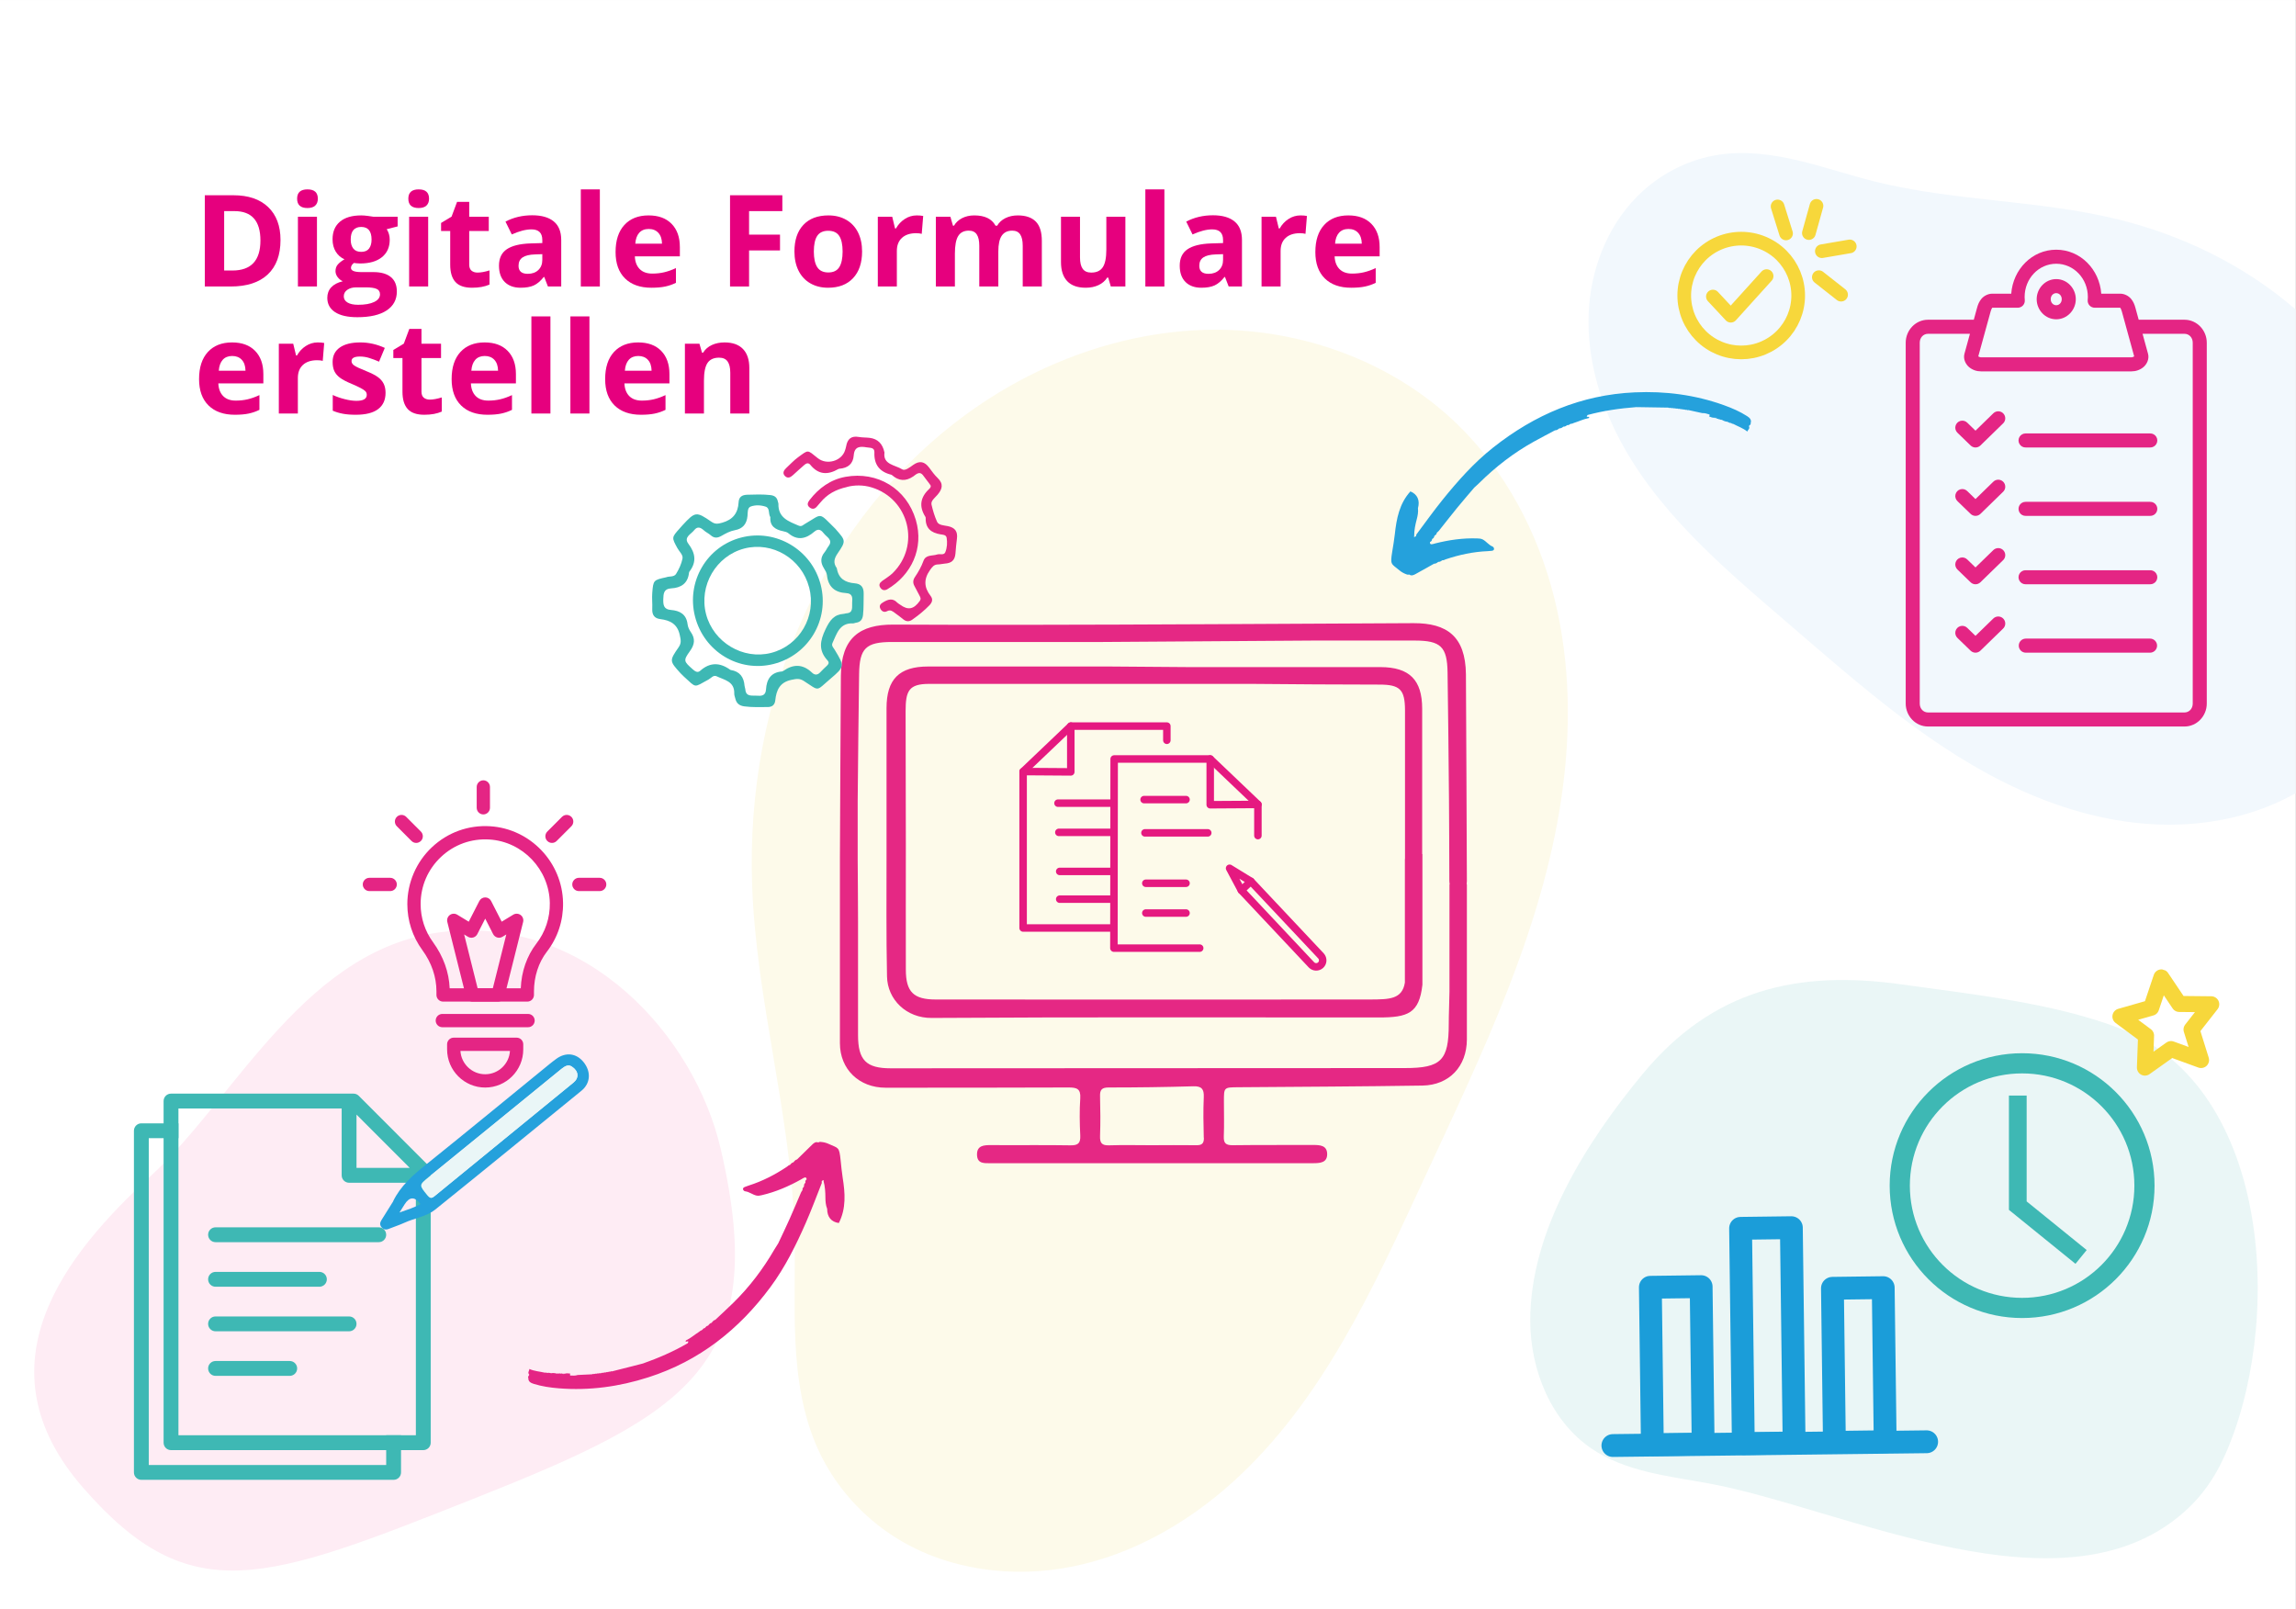 <svg xmlns="http://www.w3.org/2000/svg" xmlns:xlink="http://www.w3.org/1999/xlink" width="1849" zoomAndPan="magnify" viewBox="0 0 1386.75 972" height="1296" preserveAspectRatio="xMidYMid meet" version="1.0"><rect x="0" y="0" width="1386.75" height="972" fill="#333333" stroke="none"/><defs><g/><clipPath id="id1"><path d="M 0 0.086 L 1386.5 0.086 L 1386.5 971.91 L 0 971.91 Z M 0 0.086 " clip-rule="nonzero"/></clipPath><clipPath id="id2"><path d="M 20 561 L 444 561 L 444 949 L 20 949 Z M 20 561 " clip-rule="nonzero"/></clipPath><clipPath id="id3"><path d="M 554.824 713.059 L 258.016 1086.465 L -37.895 851.258 L 258.918 477.852 Z M 554.824 713.059 " clip-rule="nonzero"/></clipPath><clipPath id="id4"><path d="M 554.824 713.059 L 258.016 1086.465 L -37.895 851.258 L 258.918 477.852 Z M 554.824 713.059 " clip-rule="nonzero"/></clipPath><clipPath id="id5"><path d="M 959 92 L 1386.5 92 L 1386.5 499 L 959 499 Z M 959 92 " clip-rule="nonzero"/></clipPath><clipPath id="id6"><path d="M 1030.113 6.832 L 1532.648 242.379 L 1385.91 555.445 L 883.375 319.898 Z M 1030.113 6.832 " clip-rule="nonzero"/></clipPath><clipPath id="id7"><path d="M 1030.113 6.832 L 1532.648 242.379 L 1385.91 555.445 L 883.375 319.898 Z M 1030.113 6.832 " clip-rule="nonzero"/></clipPath><clipPath id="id8"><path d="M 454 199 L 947 199 L 947 950 L 454 950 Z M 454 199 " clip-rule="nonzero"/></clipPath><clipPath id="id9"><path d="M 380.066 919.395 L 505.48 151.062 L 985.133 229.355 L 859.719 997.688 Z M 380.066 919.395 " clip-rule="nonzero"/></clipPath><clipPath id="id10"><path d="M 380.066 919.395 L 505.48 151.062 L 985.133 229.355 L 859.719 997.688 Z M 380.066 919.395 " clip-rule="nonzero"/></clipPath><clipPath id="id11"><path d="M 507 376.391 L 886 376.391 L 886 702.641 L 507 702.641 Z M 507 376.391 " clip-rule="nonzero"/></clipPath><clipPath id="id12"><path d="M 747 530 L 801.441 530 L 801.441 586.301 L 747 586.301 Z M 747 530 " clip-rule="nonzero"/></clipPath><clipPath id="id13"><path d="M 615.441 436.301 L 708 436.301 L 708 563 L 615.441 563 Z M 615.441 436.301 " clip-rule="nonzero"/></clipPath><clipPath id="id14"><path d="M 615.441 436.301 L 650 436.301 L 650 469 L 615.441 469 Z M 615.441 436.301 " clip-rule="nonzero"/></clipPath><clipPath id="id15"><path d="M 80.891 678 L 243 678 L 243 894 L 80.891 894 Z M 80.891 678 " clip-rule="nonzero"/></clipPath><clipPath id="id16"><path d="M 98 660 L 260.141 660 L 260.141 876 L 98 876 Z M 98 660 " clip-rule="nonzero"/></clipPath><clipPath id="id17"><path d="M 229 636.867 L 356 636.867 L 356 742.617 L 229 742.617 Z M 229 636.867 " clip-rule="nonzero"/></clipPath><clipPath id="id18"><path d="M 924 591 L 1364 591 L 1364 942 L 924 942 Z M 924 591 " clip-rule="nonzero"/></clipPath><clipPath id="id19"><path d="M 1386.75 975.02 L 931.129 993.605 L 914.773 592.691 L 1370.395 574.102 Z M 1386.75 975.02 " clip-rule="nonzero"/></clipPath><clipPath id="id20"><path d="M 1386.75 975.02 L 931.129 993.605 L 914.773 592.691 L 1370.395 574.102 Z M 1386.75 975.02 " clip-rule="nonzero"/></clipPath><clipPath id="id21"><path d="M 1276 585 L 1341 585 L 1341 650 L 1276 650 Z M 1276 585 " clip-rule="nonzero"/></clipPath><clipPath id="id22"><path d="M 1279.695 576.938 L 1358.102 602.602 L 1335.004 673.168 L 1256.598 647.504 Z M 1279.695 576.938 " clip-rule="nonzero"/></clipPath><clipPath id="id23"><path d="M 673.973 378.656 L 1455.895 634.617 L 1265.035 1217.672 L 483.113 961.715 Z M 673.973 378.656 " clip-rule="nonzero"/></clipPath><clipPath id="id24"><path d="M 673.973 378.656 L 1455.895 634.617 L 1265.035 1217.672 L 483.113 961.715 Z M 673.973 378.656 " clip-rule="nonzero"/></clipPath><clipPath id="id25"><path d="M 345 530 L 366.109 530 L 366.109 539 L 345 539 Z M 345 530 " clip-rule="nonzero"/></clipPath><clipPath id="id26"><path d="M 219.109 530 L 240 530 L 240 539 L 219.109 539 Z M 219.109 530 " clip-rule="nonzero"/></clipPath><clipPath id="id27"><path d="M 1151 150.82 L 1333 150.82 L 1333 438.82 L 1151 438.82 Z M 1151 150.82 " clip-rule="nonzero"/></clipPath><clipPath id="id28"><path d="M 1069 120.203 L 1083 120.203 L 1083 146 L 1069 146 Z M 1069 120.203 " clip-rule="nonzero"/></clipPath><clipPath id="id29"><path d="M 1088 120.203 L 1102 120.203 L 1102 145 L 1088 145 Z M 1088 120.203 " clip-rule="nonzero"/></clipPath><clipPath id="id30"><path d="M 1013 140 L 1091 140 L 1091 216.953 L 1013 216.953 Z M 1013 140 " clip-rule="nonzero"/></clipPath><clipPath id="id31"><path d="M 318 689 L 511 689 L 511 839 L 318 839 Z M 318 689 " clip-rule="nonzero"/></clipPath><clipPath id="id32"><path d="M 315.254 830.828 L 490.676 673.707 L 535.211 723.426 L 359.789 880.551 Z M 315.254 830.828 " clip-rule="nonzero"/></clipPath><clipPath id="id33"><path d="M 315.254 830.828 L 490.676 673.707 L 535.211 723.426 L 359.789 880.551 Z M 315.254 830.828 " clip-rule="nonzero"/></clipPath><clipPath id="id34"><path d="M 362 829 L 364 829 L 364 830 L 362 830 Z M 362 829 " clip-rule="nonzero"/></clipPath><clipPath id="id35"><path d="M 315.254 830.828 L 490.676 673.707 L 535.211 723.426 L 359.789 880.551 Z M 315.254 830.828 " clip-rule="nonzero"/></clipPath><clipPath id="id36"><path d="M 315.254 830.828 L 490.676 673.707 L 535.211 723.426 L 359.789 880.551 Z M 315.254 830.828 " clip-rule="nonzero"/></clipPath><clipPath id="id37"><path d="M 840 236 L 1058 236 L 1058 348 L 840 348 Z M 840 236 " clip-rule="nonzero"/></clipPath><clipPath id="id38"><path d="M 1060.707 258.008 L 850.258 363.707 L 820.301 304.059 L 1030.746 198.359 Z M 1060.707 258.008 " clip-rule="nonzero"/></clipPath><clipPath id="id39"><path d="M 1060.707 258.008 L 850.258 363.707 L 820.301 304.059 L 1030.746 198.359 Z M 1060.707 258.008 " clip-rule="nonzero"/></clipPath><clipPath id="id40"><path d="M 1014 246 L 1016 246 L 1016 248 L 1014 248 Z M 1014 246 " clip-rule="nonzero"/></clipPath><clipPath id="id41"><path d="M 1060.707 258.008 L 850.258 363.707 L 820.301 304.059 L 1030.746 198.359 Z M 1060.707 258.008 " clip-rule="nonzero"/></clipPath><clipPath id="id42"><path d="M 1060.707 258.008 L 850.258 363.707 L 820.301 304.059 L 1030.746 198.359 Z M 1060.707 258.008 " clip-rule="nonzero"/></clipPath><clipPath id="id43"><path d="M 393 298 L 522 298 L 522 428 L 393 428 Z M 393 298 " clip-rule="nonzero"/></clipPath><clipPath id="id44"><path d="M 366.758 354.859 L 515.188 228.395 L 602.738 331.156 L 454.309 457.621 Z M 366.758 354.859 " clip-rule="nonzero"/></clipPath><clipPath id="id45"><path d="M 366.758 354.859 L 515.188 228.395 L 602.738 331.156 L 454.309 457.621 Z M 366.758 354.859 " clip-rule="nonzero"/></clipPath><clipPath id="id46"><path d="M 366.758 354.859 L 515.188 228.395 L 602.738 331.156 L 454.309 457.621 Z M 366.758 354.859 " clip-rule="nonzero"/></clipPath><clipPath id="id47"><path d="M 473 263 L 579 263 L 579 376 L 473 376 Z M 473 263 " clip-rule="nonzero"/></clipPath><clipPath id="id48"><path d="M 366.758 354.859 L 515.188 228.395 L 602.738 331.156 L 454.309 457.621 Z M 366.758 354.859 " clip-rule="nonzero"/></clipPath><clipPath id="id49"><path d="M 366.758 354.859 L 515.188 228.395 L 602.738 331.156 L 454.309 457.621 Z M 366.758 354.859 " clip-rule="nonzero"/></clipPath><clipPath id="id50"><path d="M 366.758 354.859 L 515.188 228.395 L 602.738 331.156 L 454.309 457.621 Z M 366.758 354.859 " clip-rule="nonzero"/></clipPath><clipPath id="id51"><path d="M 487 287 L 555 287 L 555 357 L 487 357 Z M 487 287 " clip-rule="nonzero"/></clipPath><clipPath id="id52"><path d="M 366.758 354.859 L 515.188 228.395 L 602.738 331.156 L 454.309 457.621 Z M 366.758 354.859 " clip-rule="nonzero"/></clipPath><clipPath id="id53"><path d="M 366.758 354.859 L 515.188 228.395 L 602.738 331.156 L 454.309 457.621 Z M 366.758 354.859 " clip-rule="nonzero"/></clipPath><clipPath id="id54"><path d="M 366.758 354.859 L 515.188 228.395 L 602.738 331.156 L 454.309 457.621 Z M 366.758 354.859 " clip-rule="nonzero"/></clipPath><clipPath id="id55"><path d="M 418 323 L 497 323 L 497 403 L 418 403 Z M 418 323 " clip-rule="nonzero"/></clipPath><clipPath id="id56"><path d="M 366.758 354.859 L 515.188 228.395 L 602.738 331.156 L 454.309 457.621 Z M 366.758 354.859 " clip-rule="nonzero"/></clipPath><clipPath id="id57"><path d="M 366.758 354.859 L 515.188 228.395 L 602.738 331.156 L 454.309 457.621 Z M 366.758 354.859 " clip-rule="nonzero"/></clipPath><clipPath id="id58"><path d="M 366.758 354.859 L 515.188 228.395 L 602.738 331.156 L 454.309 457.621 Z M 366.758 354.859 " clip-rule="nonzero"/></clipPath></defs><g clip-path="url(#id1)"><path fill="#ffffff" d="M 0 0.086 L 1386.75 0.086 L 1386.75 979.586 L 0 979.586 Z M 0 0.086 " fill-opacity="1" fill-rule="nonzero"/><path fill="#ffffff" d="M 0 0.086 L 1386.75 0.086 L 1386.75 972.086 L 0 972.086 Z M 0 0.086 " fill-opacity="1" fill-rule="nonzero"/><path fill="#ffffff" d="M 0 0.086 L 1386.75 0.086 L 1386.75 972.086 L 0 972.086 Z M 0 0.086 " fill-opacity="1" fill-rule="nonzero"/></g><g clip-path="url(#id2)"><g clip-path="url(#id3)"><g clip-path="url(#id4)"><path fill="#feecf4" d="M 435.281 693.867 C 419.352 625.562 355.211 554.453 270.141 562.602 C 185.07 570.754 142.734 662.855 90.898 710.426 C 39.062 758 -14.262 825.086 50.504 898.957 C 115.219 972.898 160.137 955.227 287.367 904.707 C 414.602 854.188 465.887 824.949 435.281 693.867 Z M 435.281 693.867 " fill-opacity="1" fill-rule="nonzero"/></g></g></g><g clip-path="url(#id5)"><g clip-path="url(#id6)"><g clip-path="url(#id7)"><path fill="#f2f8fd" d="M 1080.137 376.633 C 1040.453 342.508 998.973 307.734 975.875 260.785 C 964.328 237.312 957.797 211.012 959.793 184.941 C 961.793 158.871 972.781 133.121 992.113 115.516 C 1004.812 103.945 1020.918 96.09 1037.91 93.492 C 1053.875 91.047 1070.227 93.188 1085.953 96.891 C 1101.68 100.59 1117.004 105.832 1132.684 109.727 C 1180.699 121.648 1231.172 120.715 1279.215 132.504 C 1318.16 142.062 1355.184 160.113 1385.664 186.164 C 1416.141 212.219 1439.918 246.355 1452.258 284.484 C 1463.594 319.504 1465.09 357.992 1454.25 393.152 C 1443.41 428.312 1419.883 459.82 1388.031 478.266 C 1362.996 492.766 1333.57 498.949 1304.637 498.031 C 1275.699 497.113 1247.23 489.309 1220.828 477.422 C 1168.023 453.656 1124.043 414.383 1080.137 376.633 Z M 1080.137 376.633 " fill-opacity="1" fill-rule="nonzero"/></g></g></g><g clip-path="url(#id8)"><g clip-path="url(#id9)"><g clip-path="url(#id10)"><path fill="#fdfaea" d="M 860.836 710.43 C 829.945 777.039 798.863 846.324 744.262 895.453 C 716.961 920.02 683.91 938.895 647.895 946.168 C 611.879 953.441 572.844 948.461 541.609 929.109 C 521.09 916.391 504.285 897.664 494.242 875.727 C 484.805 855.113 481.418 832.227 480.379 809.586 C 479.34 786.945 480.543 764.254 479.785 741.602 C 477.457 672.246 456.805 604.48 454.289 535.129 C 452.246 478.918 462.434 422.043 485.945 370.941 C 509.461 319.844 546.48 274.695 593.293 243.457 C 636.289 214.766 687.746 198.023 739.449 199.203 C 791.152 200.383 842.789 220.086 879.965 256.016 C 909.191 284.258 928.855 321.605 938.73 361.008 C 948.605 400.41 948.988 441.816 943.062 481.996 C 931.215 562.355 895.012 636.734 860.836 710.43 Z M 860.836 710.43 " fill-opacity="1" fill-rule="nonzero"/></g></g></g><path fill="#e52884" d="M 858.973 515.895 C 858.973 486.625 858.973 457.359 858.973 428.094 C 858.973 410.691 851.34 402.996 833.84 402.926 C 797.406 402.926 760.973 402.926 724.609 402.926 C 722.234 402.926 719.859 402.926 717.555 402.926 L 669.812 402.566 C 633.379 402.566 596.945 402.566 560.582 402.566 C 543.086 402.566 535.453 410.258 535.453 427.734 C 535.453 457 535.453 486.266 535.453 515.535 C 535.453 540.344 535.234 565.078 535.742 589.816 C 536.027 603.766 547.477 614.984 562.742 614.84 C 652.676 614.266 742.684 614.551 832.691 614.551 C 850.402 614.551 857.172 612.105 859.117 594.777 L 859.117 518.77 C 859.117 517.762 859.117 516.828 859.117 515.82 Z M 848.531 518.84 L 848.531 593.484 C 846.875 603.621 839.098 603.621 827.723 603.695 C 740.164 603.836 652.676 603.695 565.117 603.695 C 551.871 603.695 547.117 599.164 547.117 585.715 C 547.047 561.34 547.117 536.891 547.117 512.512 C 547.117 511.434 547.117 510.285 547.117 509.207 C 547.117 482.961 546.973 452.543 546.973 429.531 C 546.973 417.234 548.918 413.062 561.23 413.062 C 626.105 413.062 691.055 413.062 755.934 413.062 C 781.637 413.281 807.414 413.496 833.195 413.496 C 845.578 413.496 848.531 416.516 848.602 428.812 C 848.602 458.078 848.602 487.344 848.602 516.613 C 848.602 517.402 848.602 518.121 848.602 518.914 Z M 848.531 518.84 " fill-opacity="1" fill-rule="nonzero"/><g clip-path="url(#id11)"><path fill="#e52884" d="M 885.828 534.156 C 885.828 533.512 885.973 532.793 885.973 532.145 C 885.758 490.508 885.684 448.801 885.398 407.168 C 885.109 384.301 873.875 376.32 853.785 376.391 C 774.293 376.75 694.656 377.324 615.234 377.398 C 589.961 377.398 564.758 377.398 539.484 377.254 C 519.395 377.18 508.09 385.164 507.875 408.031 C 507.586 444.633 507.516 481.305 507.297 517.906 C 507.297 518.699 507.297 519.488 507.297 520.281 C 507.297 524.09 507.297 527.832 507.297 531.641 L 507.297 533.008 C 507.297 565.367 507.297 597.727 507.297 630.086 C 507.297 645.832 518.891 656.977 534.875 656.977 C 571.742 656.977 608.609 656.977 645.477 656.836 C 650.371 656.836 652.82 657.625 652.461 663.305 C 651.957 670.785 652.102 678.406 652.461 685.887 C 652.676 690.633 651.02 691.855 646.414 691.781 C 630.426 691.496 614.441 691.781 598.457 691.637 C 594.207 691.637 589.961 691.855 590.105 697.535 C 590.25 703.07 594.641 702.57 598.457 702.57 C 663.332 702.57 728.211 702.57 793.086 702.57 C 797.406 702.57 801.801 702.281 801.582 696.742 C 801.367 691.781 797.191 691.566 793.16 691.566 C 776.957 691.637 760.758 691.496 744.484 691.711 C 740.449 691.711 739.012 690.559 739.156 686.461 C 739.441 679.344 739.227 672.293 739.227 665.176 C 739.227 656.691 739.227 656.762 747.938 656.691 C 785.023 656.402 822.105 656.258 859.188 655.684 C 875.387 655.395 885.902 644.035 885.973 627.926 C 885.973 622.246 885.973 616.062 885.973 610.164 L 885.973 534.156 Z M 727.129 687.109 C 727.203 690.559 726.051 691.781 722.523 691.711 C 713.449 691.566 704.375 691.711 695.23 691.711 C 686.809 691.711 678.383 691.496 669.957 691.781 C 665.492 691.926 664.27 690.414 664.414 686.102 C 664.703 678.121 664.629 670.137 664.414 662.227 C 664.27 658.273 665.422 656.836 669.598 656.836 C 686.664 656.836 703.727 656.617 720.723 656.117 C 725.762 655.973 727.273 657.77 727.059 662.66 C 726.699 670.855 726.844 679.055 727.059 687.25 Z M 875.461 534.156 L 875.461 598.875 C 875.387 605.059 875.027 612.395 875.027 618.578 C 875.027 640.512 870.422 645.113 848.531 645.113 C 744.988 645.113 641.516 645.258 537.973 645.258 C 523.141 645.258 518.242 640.297 518.242 625.195 C 518.242 602.328 518.242 579.531 518.242 556.664 C 518.242 544.008 518.098 531.355 518.027 518.699 L 518.027 484.039 C 518.242 458.512 518.531 432.84 518.891 407.168 C 519.105 391.492 522.996 387.754 538.836 387.754 C 581.246 387.754 623.66 387.754 666.07 387.754 L 793.664 386.891 C 813.895 386.891 834.129 386.891 854.363 386.891 C 870.203 386.891 874.094 390.555 874.309 406.305 C 874.668 431.977 874.957 457.719 875.172 483.391 C 875.316 499.57 875.316 515.75 875.387 531.93 C 875.387 532.648 875.461 533.367 875.605 534.086 L 875.387 534.086 Z M 875.461 534.156 " fill-opacity="1" fill-rule="nonzero"/></g><path stroke-linecap="round" transform="matrix(2.262, 0, 0, 2.265, 615.685, 436.299)" fill="none" stroke-linejoin="round" d="M 61.821 42.401 L 56.13 38.91 L 59.271 44.791 " stroke="#e51980" stroke-width="2" stroke-opacity="1" stroke-miterlimit="4"/><g clip-path="url(#id12)"><path stroke-linecap="round" transform="matrix(2.262, 0, 0, 2.265, 615.685, 436.299)" fill="none" stroke-linejoin="round" d="M 80.549 62.299 C 81.19 63.02 81.14 64.12 80.42 64.76 C 79.729 65.379 78.66 65.35 78.01 64.689 L 77.82 64.489 L 59.271 44.78 L 61.81 42.39 L 80.28 62.01 L 80.541 62.291 Z M 80.549 62.299 " stroke="#e51980" stroke-width="2" stroke-opacity="1" stroke-miterlimit="4"/></g><path stroke-linecap="round" transform="matrix(2.262, 0, 0, 2.265, 615.685, 436.299)" fill="none" stroke-linejoin="round" d="M 63.691 30.2 L 63.691 21.89 L 50.96 21.971 L 50.96 9.77 L 25.31 9.77 L 25.241 60.209 L 48.149 60.209 " stroke="#e51980" stroke-width="2" stroke-opacity="1" stroke-miterlimit="4"/><path stroke-linecap="round" transform="matrix(2.262, 0, 0, 2.265, 615.685, 436.299)" fill="none" stroke-linejoin="round" d="M 33.3 20.6 L 44.499 20.6 " stroke="#e51980" stroke-width="2" stroke-opacity="1" stroke-miterlimit="4"/><path stroke-linecap="round" transform="matrix(2.262, 0, 0, 2.265, 615.685, 436.299)" fill="none" stroke-linejoin="round" d="M 33.76 42.909 L 44.499 42.909 " stroke="#e51980" stroke-width="2" stroke-opacity="1" stroke-miterlimit="4"/><path stroke-linecap="round" transform="matrix(2.262, 0, 0, 2.265, 615.685, 436.299)" fill="none" stroke-linejoin="round" d="M 33.76 50.851 L 44.499 50.851 " stroke="#e51980" stroke-width="2" stroke-opacity="1" stroke-miterlimit="4"/><path stroke-linecap="round" transform="matrix(2.262, 0, 0, 2.265, 615.685, 436.299)" fill="none" stroke-linejoin="round" d="M 50.96 9.77 L 63.691 21.89 " stroke="#e51980" stroke-width="2" stroke-opacity="1" stroke-miterlimit="4"/><path stroke-linecap="round" transform="matrix(2.262, 0, 0, 2.265, 615.685, 436.299)" fill="none" stroke-linejoin="round" d="M 33.53 29.47 L 50.301 29.47 " stroke="#e51980" stroke-width="2" stroke-opacity="1" stroke-miterlimit="4"/><path stroke-linecap="round" transform="matrix(2.262, 0, 0, 2.265, 615.685, 436.299)" fill="none" stroke-linejoin="round" d="M 10.311 21.55 L 25.09 21.55 " stroke="#e51980" stroke-width="2" stroke-opacity="1" stroke-miterlimit="4"/><path stroke-linecap="round" transform="matrix(2.262, 0, 0, 2.265, 615.685, 436.299)" fill="none" stroke-linejoin="round" d="M 10.77 39.75 L 25.09 39.75 " stroke="#e51980" stroke-width="2" stroke-opacity="1" stroke-miterlimit="4"/><path stroke-linecap="round" transform="matrix(2.262, 0, 0, 2.265, 615.685, 436.299)" fill="none" stroke-linejoin="round" d="M 10.77 47.15 L 25.09 47.15 " stroke="#e51980" stroke-width="2" stroke-opacity="1" stroke-miterlimit="4"/><path stroke-linecap="round" transform="matrix(2.262, 0, 0, 2.265, 615.685, 436.299)" fill="none" stroke-linejoin="round" d="M 10.54 29.339 L 25.09 29.339 " stroke="#e51980" stroke-width="2" stroke-opacity="1" stroke-miterlimit="4"/><g clip-path="url(#id13)"><path stroke-linecap="round" transform="matrix(2.262, 0, 0, 2.265, 615.685, 436.299)" fill="none" stroke-linejoin="round" d="M 39.38 4.779 L 39.38 0.999 L 13.729 0.999 L 13.729 13.21 L 1.001 13.121 L 1.001 54.839 L 25.009 54.839 " stroke="#e51980" stroke-width="2" stroke-opacity="1" stroke-miterlimit="4"/></g><g clip-path="url(#id14)"><path stroke-linecap="round" transform="matrix(2.262, 0, 0, 2.265, 615.685, 436.299)" fill="none" stroke-linejoin="round" d="M 13.74 0.999 L 1.001 13.121 " stroke="#e51980" stroke-width="2" stroke-opacity="1" stroke-miterlimit="4"/></g><g clip-path="url(#id15)"><path fill="#3eb8b4" d="M 242.215 889.332 C 242.215 891.809 240.207 893.816 237.734 893.816 L 85.371 893.816 C 82.898 893.816 80.891 891.809 80.891 889.332 L 80.891 682.98 C 80.891 680.504 82.898 678.492 85.371 678.492 L 107.777 678.492 L 107.777 687.465 L 89.852 687.465 L 89.852 884.848 L 233.25 884.848 L 233.25 866.902 L 242.215 866.902 Z M 242.215 889.332 " fill-opacity="1" fill-rule="nonzero"/></g><g clip-path="url(#id16)"><path fill="#3eb8b4" d="M 98.812 871.387 L 98.812 665.035 C 98.812 662.559 100.82 660.551 103.297 660.551 L 213.555 660.551 C 214.719 660.551 215.84 661.016 216.68 661.859 L 258.832 704.055 C 259.672 704.895 260.141 706.016 260.141 707.184 L 260.141 871.387 C 260.141 873.863 258.133 875.875 255.656 875.875 L 103.297 875.875 C 100.82 875.875 98.812 873.863 98.812 871.387 Z M 251.176 866.902 L 251.176 714.379 L 210.844 714.379 C 208.371 714.379 206.363 712.371 206.363 709.895 L 206.363 669.52 L 107.777 669.52 L 107.777 866.902 Z M 247.488 705.41 L 215.328 673.211 L 215.328 705.41 Z M 247.488 705.41 " fill-opacity="1" fill-rule="nonzero"/></g><path fill="#3eb8b4" d="M 228.77 750.27 L 130.184 750.27 C 127.711 750.27 125.703 748.258 125.703 745.781 C 125.703 743.305 127.711 741.297 130.184 741.297 L 228.77 741.297 C 231.246 741.297 233.25 743.305 233.25 745.781 C 233.25 748.258 231.246 750.27 228.77 750.27 Z M 192.922 777.184 L 130.184 777.184 C 127.711 777.184 125.703 775.176 125.703 772.699 C 125.703 770.223 127.711 768.211 130.184 768.211 L 192.922 768.211 C 195.395 768.211 197.402 770.223 197.402 772.699 C 197.402 775.176 195.395 777.184 192.922 777.184 Z M 210.844 804.098 L 130.184 804.098 C 127.711 804.098 125.703 802.09 125.703 799.613 C 125.703 797.137 127.711 795.129 130.184 795.129 L 210.844 795.129 C 213.32 795.129 215.328 797.137 215.328 799.613 C 215.328 802.09 213.32 804.098 210.844 804.098 Z M 174.996 831.016 L 130.184 831.016 C 127.711 831.016 125.703 829.004 125.703 826.527 C 125.703 824.051 127.711 822.043 130.184 822.043 L 174.996 822.043 C 177.469 822.043 179.477 824.051 179.477 826.527 C 179.477 829.004 177.469 831.016 174.996 831.016 Z M 174.996 831.016 " fill-opacity="1" fill-rule="nonzero"/><g clip-path="url(#id17)"><path fill="#25a1dc" d="M 237.418 725.598 C 241.941 716.262 249.441 709.727 257.375 703.371 C 282.324 683.332 307.02 662.973 331.824 642.758 C 333.152 641.68 334.516 640.602 335.918 639.598 C 341.73 635.285 348.23 636.113 352.609 641.68 C 357.133 647.461 356.629 654.391 351.137 658.844 C 321.738 682.793 292.41 706.816 262.867 730.586 C 257.59 734.824 250.484 735.688 244.383 738.488 C 241.258 739.926 237.957 740.965 234.762 742.258 C 233.039 742.977 231.602 742.617 230.488 741.324 C 229.27 739.961 229.449 738.414 230.383 736.945 C 232.75 733.137 235.121 729.367 237.488 725.598 Z M 345.395 644.227 C 343.418 642.828 341.41 643.727 339.113 645.594 C 312.441 667.426 285.699 689.113 258.957 710.875 C 252.961 715.758 253.031 715.723 258.023 721.863 C 259.422 723.586 260.426 724.09 262.402 722.473 C 290.363 699.562 318.398 676.727 346.398 653.816 C 349.809 651.016 349.559 646.922 345.359 644.191 Z M 253.965 727.25 C 250.566 722.676 247.383 722.711 244.418 727.355 C 243.555 728.719 242.695 730.121 241.293 732.348 C 246.285 730.586 250.27 729.367 253.965 727.25 Z M 253.965 727.25 " fill-opacity="1" fill-rule="nonzero"/></g><path fill="#eaf6f7" d="M 345.395 644.227 C 349.559 646.922 349.844 651.051 346.434 653.852 C 318.434 676.762 290.398 699.562 262.438 722.508 C 260.461 724.125 259.457 723.621 258.059 721.898 C 253.066 715.758 252.996 715.793 258.992 710.91 C 285.699 689.148 312.441 667.426 339.113 645.629 C 341.41 643.762 343.418 642.828 345.395 644.266 Z M 345.395 644.227 " fill-opacity="1" fill-rule="nonzero"/><g clip-path="url(#id18)"><g clip-path="url(#id19)"><g clip-path="url(#id20)"><path fill="#eaf6f6" d="M 1322.121 910.52 C 1330.312 902.668 1337.371 892.879 1342.965 880.793 C 1379.055 802.812 1373.746 656.527 1279.527 620.824 C 1239.48 605.648 1191.344 600.605 1149.09 594.648 C 1085.762 585.723 1034.578 597.449 992.117 648.727 C 958.43 689.406 924.098 743.121 924.25 797.875 C 924.332 827.59 936.801 858.395 961.406 875.051 C 981.676 888.766 1007.113 891.488 1031.195 895.828 C 1113.375 910.633 1248.965 980.621 1322.121 910.52 " fill-opacity="1" fill-rule="nonzero"/></g></g></g><path fill="#3eb8b4" d="M 1221.328 636.145 C 1177.16 636.145 1141.336 671.957 1141.336 716.117 C 1141.336 760.277 1177.16 796.09 1221.328 796.09 C 1265.496 796.09 1301.316 760.277 1301.316 716.117 C 1301.316 671.957 1265.496 636.145 1221.328 636.145 Z M 1221.328 783.902 C 1183.895 783.902 1153.527 753.57 1153.527 716.117 C 1153.527 678.664 1183.867 648.332 1221.328 648.332 C 1258.785 648.332 1289.129 678.664 1289.129 716.117 C 1289.129 753.57 1258.785 783.902 1221.328 783.902 Z M 1221.328 783.902 " fill-opacity="1" fill-rule="nonzero"/><path fill="#3eb8b4" d="M 1224.066 725.641 L 1224.066 661.719 L 1213.363 661.719 L 1213.363 730.758 L 1253.562 763.348 L 1260.324 755.027 Z M 1224.066 725.641 " fill-opacity="1" fill-rule="nonzero"/><g clip-path="url(#id21)"><g clip-path="url(#id22)"><g clip-path="url(#id23)"><g clip-path="url(#id24)"><path stroke-linecap="round" transform="matrix(1.837, 0.601, -0.602, 1.838, 674.444, 378.811)" fill="none" stroke-linejoin="round" d="M 344.319 2.5 L 352.211 8.65 L 361.74 5.64 L 358.33 15.04 L 364.139 23.179 L 354.149 22.84 L 348.199 30.88 L 345.431 21.27 L 335.951 18.101 L 344.241 12.499 Z M 344.319 2.5 " stroke="#f7d73b" stroke-width="5" stroke-opacity="1" stroke-miterlimit="4"/></g></g></g></g><path fill="#e42584" d="M 291.926 491.914 C 289.727 491.914 287.922 490.105 287.922 487.898 L 287.922 475.32 C 287.922 473.113 289.727 471.309 291.926 471.309 C 294.129 471.309 295.934 473.113 295.934 475.32 L 295.934 487.898 C 295.934 490.105 294.129 491.914 291.926 491.914 Z M 291.926 491.914 " fill-opacity="1" fill-rule="nonzero"/><g clip-path="url(#id25)"><path fill="#e42584" d="M 362.203 538.219 L 349.645 538.219 C 347.441 538.219 345.641 536.414 345.641 534.207 C 345.641 532 347.441 530.195 349.645 530.195 L 362.203 530.195 C 364.406 530.195 366.207 532 366.207 534.207 C 366.207 536.414 364.406 538.219 362.203 538.219 Z M 362.203 538.219 " fill-opacity="1" fill-rule="nonzero"/></g><g clip-path="url(#id26)"><path fill="#e42584" d="M 235.672 538.219 L 223.113 538.219 C 220.91 538.219 219.109 536.414 219.109 534.207 C 219.109 532 220.91 530.195 223.113 530.195 L 235.672 530.195 C 237.875 530.195 239.676 532 239.676 534.207 C 239.676 536.414 237.875 538.219 235.672 538.219 Z M 235.672 538.219 " fill-opacity="1" fill-rule="nonzero"/></g><path fill="#e42584" d="M 251.371 509.125 C 250.352 509.125 249.328 508.727 248.547 507.941 L 239.676 499.055 C 238.113 497.488 238.113 494.941 239.676 493.379 C 241.238 491.812 243.781 491.812 245.344 493.379 L 254.215 502.266 C 255.777 503.832 255.777 506.379 254.215 507.941 C 253.414 508.727 252.395 509.125 251.371 509.125 Z M 251.371 509.125 " fill-opacity="1" fill-rule="nonzero"/><path fill="#e42584" d="M 333.383 509.125 C 332.363 509.125 331.34 508.727 330.559 507.941 C 329 506.379 329 503.832 330.559 502.266 L 339.434 493.379 C 340.996 491.812 343.539 491.812 345.102 493.379 C 346.664 494.941 346.664 497.488 345.102 499.055 L 336.227 507.941 C 335.445 508.727 334.426 509.125 333.383 509.125 Z M 333.383 509.125 " fill-opacity="1" fill-rule="nonzero"/><path fill="#e42584" d="M 318.484 604.969 L 267.613 604.969 C 265.41 604.969 263.609 603.164 263.609 600.957 L 263.609 598.77 C 263.609 590.082 260.664 581.477 255.098 573.852 C 249.168 565.746 246.023 556.137 246.023 546.062 C 246.023 533.121 251.434 520.602 260.867 511.734 C 270.418 502.746 282.934 498.234 296.055 499.055 C 320.348 500.578 339.672 520.883 340.074 545.281 C 340.254 556.094 336.867 566.328 330.281 574.855 C 325.273 581.355 322.508 589.883 322.508 598.871 L 322.508 600.977 C 322.488 603.184 320.707 604.969 318.484 604.969 Z M 271.602 596.945 L 314.539 596.945 C 314.918 586.891 318.223 577.363 323.953 569.938 C 329.418 562.855 332.223 554.371 332.082 545.402 C 331.742 525.156 315.719 508.305 295.574 507.059 C 284.68 506.379 274.305 510.109 266.371 517.574 C 258.441 525.039 254.055 535.168 254.055 546.062 C 254.055 554.43 256.66 562.395 261.566 569.117 C 267.754 577.602 271.199 587.195 271.602 596.945 Z M 271.602 596.945 " fill-opacity="1" fill-rule="nonzero"/><path fill="#e42584" d="M 318.965 620.438 L 267.152 620.438 C 264.949 620.438 263.148 618.633 263.148 616.426 C 263.148 614.219 264.949 612.414 267.152 612.414 L 318.945 612.414 C 321.148 612.414 322.949 614.219 322.949 616.426 C 322.949 618.633 321.168 620.438 318.965 620.438 Z M 318.965 620.438 " fill-opacity="1" fill-rule="nonzero"/><path fill="#e42584" d="M 293.051 656.875 C 280.371 656.875 270.039 646.539 270.039 633.82 L 270.039 630.75 C 270.039 628.543 271.84 626.738 274.043 626.738 L 312.035 626.738 C 314.238 626.738 316.039 628.543 316.039 630.75 L 316.039 633.82 C 316.059 646.539 305.746 656.875 293.051 656.875 Z M 278.09 634.766 C 278.57 642.609 285.098 648.848 293.051 648.848 C 301 648.848 307.527 642.609 308.008 634.766 Z M 278.09 634.766 " fill-opacity="1" fill-rule="nonzero"/><path fill="#e42584" d="M 300.758 604.969 L 285.359 604.969 C 283.516 604.969 281.914 603.727 281.473 601.941 L 270.18 556.879 C 269.777 555.293 270.379 553.629 271.68 552.664 C 272.98 551.703 274.746 551.621 276.145 552.465 L 283.117 556.695 L 289.504 544.219 C 290.184 542.875 291.566 542.031 293.07 542.031 C 294.57 542.031 295.953 542.875 296.633 544.219 L 303.023 556.695 L 309.992 552.465 C 311.375 551.621 313.137 551.703 314.457 552.664 C 315.762 553.629 316.359 555.293 315.961 556.879 L 304.664 601.941 C 304.203 603.727 302.602 604.969 300.758 604.969 Z M 288.484 596.945 L 297.656 596.945 L 305.805 564.402 L 303.504 565.805 C 302.543 566.387 301.402 566.547 300.34 566.246 C 299.277 565.945 298.375 565.203 297.855 564.223 L 293.07 554.852 L 288.281 564.223 C 287.781 565.203 286.879 565.945 285.801 566.246 C 284.738 566.547 283.578 566.387 282.637 565.805 L 280.332 564.402 Z M 288.484 596.945 " fill-opacity="1" fill-rule="nonzero"/><path stroke-linecap="round" transform="matrix(1.723, -0.022, 0.022, 1.723, 708.429, 625.706)" fill="none" stroke-linejoin="round" d="M 230.02 91.401 L 247.821 91.4 L 247.82 145.4 L 230.019 145.401 Z M 230.02 91.401 " stroke="#1b9dd9" stroke-width="8" stroke-opacity="1" stroke-miterlimit="4"/><path stroke-linecap="round" transform="matrix(1.723, -0.022, 0.022, 1.723, 708.412, 624.328)" fill="none" stroke-linejoin="round" d="M 166.211 91.029 L 184.009 91.031 L 184.01 146.21 L 166.211 146.21 Z M 166.211 91.029 " stroke="#1b9dd9" stroke-width="8" stroke-opacity="1" stroke-miterlimit="4"/><path stroke-linecap="round" transform="matrix(1.723, -0.022, 0.022, 1.723, 708.636, 625.017)" fill="none" stroke-linejoin="round" d="M 197.969 70.37 L 215.77 70.37 L 215.769 145.83 L 197.97 145.831 Z M 197.969 70.37 " stroke="#1b9dd9" stroke-width="8" stroke-opacity="1" stroke-miterlimit="4"/><path stroke-linecap="round" transform="matrix(1.724, 0, 0, 1.724, 710.946, 620.536)" fill="none" stroke-linejoin="round" d="M 152.68 146.5 L 262.599 145.179 " stroke="#1b9dd9" stroke-width="8" stroke-opacity="1" stroke-miterlimit="4"/><g clip-path="url(#id27)"><path fill="#e42584" d="M 1241.934 150.82 C 1227.352 150.816 1215.816 162.703 1214.758 177.379 L 1203.316 177.379 C 1200.68 177.379 1198.215 178.77 1196.785 180.453 C 1195.355 182.141 1194.645 184 1194.156 185.777 L 1192.141 193.121 L 1164.469 193.121 C 1156.988 193.121 1151.02 199.477 1151.02 206.984 L 1151.02 424.961 C 1151.02 432.469 1156.988 438.809 1164.469 438.809 L 1319.414 438.809 C 1326.891 438.809 1332.859 432.469 1332.859 424.961 L 1332.859 206.984 C 1332.859 199.477 1326.891 193.121 1319.414 193.121 L 1291.738 193.121 L 1289.723 185.777 C 1289.234 184 1288.523 182.141 1287.094 180.453 C 1285.664 178.77 1283.199 177.379 1280.562 177.379 L 1269.125 177.379 C 1268.062 162.703 1256.516 150.816 1241.934 150.82 Z M 1241.93 159.301 C 1252.43 159.301 1261.043 168.16 1261.039 179.418 C 1261.035 180.02 1260.988 180.621 1260.934 181.223 C 1260.824 182.41 1261.219 183.594 1262.023 184.477 C 1262.828 185.359 1263.965 185.863 1265.16 185.863 L 1280.562 185.863 C 1280.574 185.883 1280.594 185.906 1280.621 185.938 C 1280.828 186.188 1281.25 186.977 1281.539 188.023 L 1284.352 198.273 C 1284.383 198.422 1284.422 198.566 1284.473 198.711 L 1289.016 215.262 C 1288.648 215.504 1287.898 215.824 1287.332 215.824 L 1196.531 215.824 C 1195.957 215.824 1195.207 215.508 1194.848 215.262 L 1199.465 198.473 C 1199.48 198.422 1199.496 198.371 1199.508 198.32 L 1202.34 188.023 C 1202.629 186.977 1203.047 186.188 1203.258 185.938 C 1203.285 185.906 1203.301 185.883 1203.312 185.863 C 1203.316 185.863 1203.316 185.863 1203.316 185.863 L 1218.715 185.863 C 1219.914 185.863 1221.055 185.359 1221.859 184.473 C 1222.664 183.586 1223.059 182.398 1222.941 181.207 C 1222.883 180.59 1222.848 179.992 1222.84 179.418 C 1222.836 168.16 1231.434 159.301 1241.93 159.301 Z M 1241.934 168.57 C 1235.359 168.57 1230.125 174.145 1230.125 180.707 C 1230.125 187.266 1235.359 192.855 1241.934 192.855 C 1248.508 192.855 1253.754 187.266 1253.754 180.707 C 1253.754 174.145 1248.508 168.57 1241.934 168.57 Z M 1241.934 177.055 C 1243.719 177.055 1245.258 178.539 1245.258 180.707 C 1245.258 182.871 1243.719 184.355 1241.934 184.355 C 1240.145 184.355 1238.609 182.871 1238.609 180.707 C 1238.609 178.539 1240.145 177.055 1241.934 177.055 Z M 1164.469 201.621 L 1189.809 201.621 L 1186.5 213.668 C 1185.609 216.918 1187.309 220.129 1189.352 221.797 C 1191.398 223.465 1193.859 224.309 1196.535 224.309 L 1287.332 224.309 C 1290.008 224.309 1292.484 223.465 1294.527 221.797 C 1296.57 220.129 1298.27 216.918 1297.379 213.668 L 1294.074 201.621 L 1319.414 201.621 C 1322.141 201.621 1324.379 203.84 1324.379 206.984 L 1324.379 424.961 C 1324.379 428.105 1322.141 430.324 1319.414 430.324 L 1164.469 430.324 C 1161.738 430.324 1159.5 428.105 1159.5 424.961 L 1159.5 206.984 C 1159.5 203.84 1161.738 201.621 1164.469 201.621 Z M 1206.934 248.426 C 1205.785 248.414 1204.684 248.871 1203.879 249.688 L 1193.164 260.125 L 1188.215 255.32 C 1187.133 254.23 1185.543 253.812 1184.062 254.223 C 1182.586 254.637 1181.441 255.82 1181.082 257.312 C 1180.719 258.809 1181.191 260.379 1182.316 261.426 L 1190.223 269.082 C 1190.988 269.82 1192 270.246 1193.062 270.277 C 1194.207 270.309 1195.312 269.879 1196.137 269.082 L 1209.793 255.777 C 1211.066 254.594 1211.488 252.754 1210.859 251.133 C 1210.227 249.512 1208.672 248.438 1206.934 248.426 Z M 1223.492 261.793 C 1221.945 261.758 1220.504 262.566 1219.727 263.902 C 1218.949 265.238 1218.961 266.895 1219.758 268.219 C 1220.551 269.543 1222.004 270.332 1223.551 270.277 L 1298.59 270.277 C 1300.141 270.332 1301.602 269.539 1302.391 268.203 C 1303.184 266.867 1303.184 265.203 1302.391 263.871 C 1301.602 262.535 1300.141 261.738 1298.59 261.793 L 1223.551 261.793 C 1223.527 261.793 1223.512 261.793 1223.492 261.793 Z M 1206.934 289.734 C 1205.785 289.727 1204.684 290.184 1203.879 291 L 1193.164 301.438 L 1188.215 296.633 C 1187.133 295.543 1185.543 295.125 1184.062 295.539 C 1182.586 295.949 1181.441 297.133 1181.082 298.625 C 1180.719 300.117 1181.191 301.691 1182.316 302.738 L 1190.223 310.395 C 1190.988 311.133 1192 311.562 1193.062 311.59 C 1194.207 311.621 1195.312 311.191 1196.137 310.395 L 1209.793 297.09 C 1211.066 295.906 1211.488 294.066 1210.859 292.445 C 1210.227 290.82 1208.672 289.75 1206.934 289.734 Z M 1223.492 303.105 C 1221.949 303.07 1220.504 303.879 1219.727 305.215 C 1218.953 306.551 1218.961 308.203 1219.758 309.531 C 1220.551 310.855 1222.004 311.645 1223.551 311.59 L 1298.59 311.59 C 1300.145 311.648 1301.602 310.852 1302.395 309.516 C 1303.188 308.18 1303.188 306.52 1302.395 305.18 C 1301.602 303.848 1300.145 303.051 1298.59 303.105 L 1223.551 303.105 C 1223.531 303.105 1223.512 303.105 1223.492 303.105 Z M 1206.934 331.051 C 1205.785 331.039 1204.684 331.496 1203.879 332.312 L 1193.164 342.734 L 1188.215 337.945 C 1187.133 336.852 1185.543 336.434 1184.062 336.848 C 1182.582 337.258 1181.441 338.441 1181.078 339.938 C 1180.719 341.434 1181.191 343.004 1182.316 344.051 L 1190.223 351.707 C 1190.988 352.445 1192 352.875 1193.062 352.902 C 1194.207 352.93 1195.316 352.492 1196.137 351.691 L 1209.793 338.402 C 1211.066 337.219 1211.488 335.379 1210.859 333.758 C 1210.227 332.137 1208.672 331.062 1206.934 331.051 Z M 1223.492 344.418 C 1221.945 344.383 1220.504 345.191 1219.727 346.527 C 1218.949 347.863 1218.961 349.52 1219.758 350.844 C 1220.551 352.168 1222.004 352.957 1223.551 352.902 L 1298.59 352.902 C 1300.141 352.957 1301.602 352.16 1302.391 350.828 C 1303.184 349.492 1303.184 347.832 1302.391 346.496 C 1301.602 345.16 1300.141 344.363 1298.59 344.418 L 1223.551 344.418 C 1223.527 344.418 1223.512 344.418 1223.492 344.418 Z M 1206.934 372.363 C 1205.785 372.352 1204.684 372.809 1203.879 373.625 L 1193.164 384.047 L 1188.215 379.258 C 1187.133 378.168 1185.543 377.746 1184.062 378.16 C 1182.582 378.574 1181.441 379.754 1181.078 381.25 C 1180.719 382.742 1181.191 384.316 1182.316 385.363 L 1190.223 393.02 C 1190.988 393.758 1192 394.188 1193.062 394.215 C 1194.207 394.242 1195.316 393.809 1196.137 393.004 L 1209.793 379.715 C 1211.066 378.531 1211.488 376.691 1210.859 375.07 C 1210.227 373.449 1208.672 372.375 1206.934 372.363 Z M 1223.551 385.715 C 1221.203 385.715 1219.301 387.621 1219.301 389.969 C 1219.301 392.312 1221.203 394.215 1223.551 394.215 L 1298.59 394.215 C 1300.938 394.215 1302.84 392.312 1302.84 389.969 C 1302.84 387.621 1300.938 385.715 1298.59 385.715 Z M 1223.551 385.715 " fill-opacity="1" fill-rule="nonzero"/></g><path stroke-linecap="round" transform="matrix(1.377, 0, 0, 1.375, 1013.126, 120.204)" fill="none" stroke-linejoin="round" d="M 62.041 34.331 L 71.791 42.02 " stroke="#f7d73b" stroke-width="6" stroke-opacity="1" stroke-miterlimit="4"/><g clip-path="url(#id28)"><path stroke-linecap="round" transform="matrix(1.377, 0, 0, 1.375, 1013.126, 120.204)" fill="none" stroke-linejoin="round" d="M 43.949 3.261 L 47.65 15.119 " stroke="#f7d73b" stroke-width="6" stroke-opacity="1" stroke-miterlimit="4"/></g><g clip-path="url(#id29)"><path stroke-linecap="round" transform="matrix(1.377, 0, 0, 1.375, 1013.126, 120.204)" fill="none" stroke-linejoin="round" d="M 61.001 3 L 57.671 14.96 " stroke="#f7d73b" stroke-width="6" stroke-opacity="1" stroke-miterlimit="4"/></g><path stroke-linecap="round" transform="matrix(1.377, 0, 0, 1.375, 1013.126, 120.204)" fill="none" stroke-linejoin="round" d="M 63.36 22.919 L 75.599 20.819 " stroke="#f7d73b" stroke-width="6" stroke-opacity="1" stroke-miterlimit="4"/><g clip-path="url(#id30)"><path stroke-linecap="round" transform="matrix(1.377, 0, 0, 1.375, 1013.126, 120.204)" fill="none" stroke-linejoin="round" d="M 52.981 42.401 C 52.981 43.22 52.941 44.035 52.859 44.851 C 52.78 45.663 52.66 46.473 52.499 47.274 C 52.34 48.079 52.142 48.871 51.903 49.653 C 51.665 50.437 51.39 51.207 51.078 51.963 C 50.763 52.719 50.415 53.458 50.029 54.179 C 49.643 54.901 49.223 55.603 48.77 56.285 C 48.313 56.964 47.825 57.621 47.306 58.254 C 46.788 58.885 46.24 59.493 45.662 60.07 C 45.083 60.65 44.476 61.198 43.844 61.718 C 43.212 62.238 42.554 62.724 41.873 63.179 C 41.192 63.633 40.492 64.054 39.769 64.44 C 39.049 64.824 38.308 65.173 37.554 65.489 C 36.797 65.801 36.028 66.077 35.243 66.313 C 34.46 66.552 33.669 66.751 32.867 66.91 C 32.061 67.069 31.253 67.188 30.439 67.271 C 29.625 67.35 28.808 67.39 27.989 67.39 C 27.172 67.39 26.356 67.35 25.542 67.271 C 24.725 67.188 23.917 67.069 23.114 66.91 C 22.312 66.751 21.518 66.552 20.735 66.313 C 19.952 66.077 19.184 65.801 18.427 65.489 C 17.669 65.173 16.932 64.824 16.209 64.44 C 15.489 64.054 14.785 63.633 14.108 63.179 C 13.427 62.724 12.769 62.238 12.137 61.718 C 11.504 61.198 10.898 60.65 10.319 60.07 C 9.741 59.493 9.19 58.885 8.671 58.254 C 8.152 57.621 7.668 56.964 7.211 56.285 C 6.757 55.603 6.338 54.901 5.952 54.179 C 5.566 53.458 5.215 52.719 4.903 51.963 C 4.588 51.207 4.313 50.437 4.077 49.653 C 3.839 48.871 3.641 48.079 3.479 47.274 C 3.32 46.473 3.201 45.663 3.122 44.851 C 3.039 44.035 3 43.22 3 42.401 C 3 41.583 3.039 40.764 3.122 39.952 C 3.201 39.136 3.32 38.326 3.479 37.525 C 3.641 36.721 3.839 35.928 4.077 35.147 C 4.313 34.362 4.588 33.592 4.903 32.836 C 5.215 32.081 5.566 31.342 5.952 30.62 C 6.338 29.898 6.757 29.196 7.211 28.517 C 7.668 27.835 8.152 27.179 8.671 26.545 C 9.19 25.914 9.741 25.309 10.319 24.729 C 10.898 24.15 11.504 23.601 12.137 23.081 C 12.769 22.564 13.427 22.075 14.108 21.621 C 14.785 21.166 15.489 20.746 16.209 20.362 C 16.932 19.975 17.669 19.626 18.427 19.313 C 19.184 18.998 19.952 18.722 20.735 18.486 C 21.518 18.248 22.312 18.049 23.114 17.89 C 23.917 17.731 24.725 17.611 25.542 17.532 C 26.356 17.449 27.172 17.41 27.989 17.41 C 28.808 17.41 29.625 17.449 30.439 17.532 C 31.253 17.611 32.061 17.731 32.867 17.89 C 33.669 18.049 34.46 18.248 35.243 18.486 C 36.028 18.722 36.797 18.998 37.554 19.313 C 38.308 19.626 39.049 19.975 39.769 20.362 C 40.492 20.746 41.192 21.166 41.873 21.621 C 42.554 22.075 43.212 22.564 43.844 23.081 C 44.476 23.601 45.083 24.15 45.662 24.729 C 46.24 25.309 46.788 25.914 47.306 26.545 C 47.825 27.179 48.313 27.835 48.77 28.517 C 49.223 29.196 49.643 29.898 50.029 30.62 C 50.415 31.342 50.763 32.081 51.078 32.836 C 51.39 33.592 51.665 34.362 51.903 35.147 C 52.142 35.928 52.34 36.721 52.499 37.525 C 52.66 38.326 52.78 39.136 52.859 39.952 C 52.941 40.764 52.981 41.583 52.981 42.401 Z M 52.981 42.401 " stroke="#f7d73b" stroke-width="6" stroke-opacity="1" stroke-miterlimit="4"/></g><path stroke-linecap="round" transform="matrix(1.377, 0, 0, 1.375, 1013.126, 120.204)" fill="none" stroke-linejoin="round" d="M 15.571 42.839 L 23.42 51.261 L 39.131 33.859 " stroke="#f7d73b" stroke-width="6" stroke-opacity="1" stroke-miterlimit="4"/><g clip-path="url(#id31)"><g clip-path="url(#id32)"><g clip-path="url(#id33)"><path fill="#e42584" d="M 319.336 829.781 C 319.355 829.984 319.465 830.133 319.652 830.227 C 319.664 830.945 318.578 831.352 319.105 832.219 C 318.98 834.457 320.508 835.258 322.277 835.824 C 327.242 837.391 332.355 838.121 337.516 838.539 C 355.996 840.012 373.918 837.559 391.582 831.898 C 422.418 822.023 446.363 803.031 465.352 777.355 C 474.156 765.453 480.711 752.23 486.652 738.699 C 490.145 730.742 493.145 722.605 496.348 714.535 C 496.332 714.195 496.316 713.859 496.301 713.52 C 496.574 713.25 496.805 712.867 497.133 712.762 C 497.133 712.762 497.133 712.762 497.145 712.762 C 497.402 712.684 497.516 713.055 497.398 713.348 C 498.32 716.633 498.516 720.004 498.535 723.383 C 498.547 725.695 498.73 727.938 499.59 730.105 C 499.578 735.082 502.141 738.109 506.648 738.699 C 511.152 729.863 510.445 720.617 508.957 711.273 C 508.406 707.797 508.094 704.297 507.723 700.801 C 506.848 692.426 506.5 693.684 500.27 690.82 C 498.875 690.18 497.359 689.871 495.82 689.723 C 495.254 689.664 494.73 689.664 494.281 690.066 C 492.652 689.422 491.551 690.387 490.52 691.383 C 487.461 694.332 484.445 697.316 481.41 700.293 C 480.422 700.52 479.832 701.246 479.273 702.008 C 478.273 702.199 477.688 702.945 477.082 703.652 C 476.352 703.672 475.949 704.27 475.414 704.629 C 468.18 709.477 460.504 713.438 452.168 716.078 C 451.539 716.277 450.934 716.527 450.316 716.75 C 449.578 717.012 448.738 717.305 448.766 718.195 C 448.785 718.871 449.5 719.488 450.074 719.551 C 452.605 719.844 454.551 721.637 456.973 722.133 C 458.051 722.355 459.125 722.117 460.215 721.859 C 468.633 719.898 476.465 716.5 483.969 712.293 C 484.637 711.918 485.262 711.426 485.984 711.203 C 486.828 710.941 487.113 711.602 487.219 712.316 C 486.5 712.82 486.273 713.496 486.48 714.328 C 485.918 714.914 485.414 715.531 485.676 716.438 C 485.461 716.5 485.406 716.633 485.5 716.828 C 484.945 717.371 484.52 717.965 484.715 718.812 C 484.418 719.266 484.055 719.684 483.844 720.18 C 481.496 725.594 479.238 731.047 476.828 736.434 C 474.645 741.328 472.309 746.141 470.035 750.988 C 469.277 752.191 468.48 753.367 467.777 754.594 C 460.863 766.504 452.621 777.402 442.762 787.031 C 439.238 790.469 435.617 793.793 432.035 797.164 C 430.992 797.398 430.418 798.191 429.824 798.98 C 428.82 799.18 428.258 799.926 427.688 800.672 C 426.715 800.793 426.223 801.551 425.641 802.191 C 424.988 802.211 424.598 802.594 424.309 803.125 C 424.074 803.148 423.926 803.27 423.863 803.5 C 423.145 803.535 422.734 804.109 422.199 804.449 C 419.531 806.125 417.176 808.266 414.297 809.613 C 414.266 809.984 413.684 810.68 414.812 810.293 C 415.566 810.039 415.746 810.172 415.719 810.441 C 415.695 810.676 415.516 811.012 415.406 811.285 C 406.816 816.301 397.719 820.223 388.359 823.543 C 387.461 823.773 386.559 824.004 385.664 824.234 C 380.301 825.594 374.938 826.957 369.582 828.324 C 369.371 828.23 369.172 828.223 368.992 828.277 C 368.863 828.32 368.75 828.391 368.641 828.488 C 368.293 828.34 367.988 828.402 367.723 828.652 C 367.379 828.492 367.07 828.555 366.805 828.816 C 366.461 828.645 366.152 828.707 365.879 828.977 C 365.535 828.801 365.227 828.844 364.957 829.121 C 364.613 828.934 364.309 828.984 364.039 829.262 L 364.027 829.258 C 363.699 829.074 363.387 829.117 363.125 829.387 L 363.105 829.391 C 362.809 829.414 362.504 829.449 362.203 829.508 L 362.172 829.512 C 361.84 829.328 361.543 829.359 361.27 829.629 L 361.238 829.633 C 360.906 829.445 360.609 829.48 360.336 829.75 L 360.305 829.754 C 360.305 829.754 360.289 829.754 360.289 829.754 C 360.289 829.754 360.305 829.754 360.305 829.754 C 359.973 829.555 359.668 829.594 359.395 829.863 L 359.375 829.867 C 359.047 829.668 358.742 829.707 358.465 829.977 L 358.453 829.977 C 358.117 829.785 357.809 829.816 357.527 830.078 C 354.656 830.219 351.793 830.352 348.922 830.492 C 347.453 831.035 345.918 830.824 344.406 830.824 C 344.324 830.664 344.289 830.508 344.277 830.355 C 344.262 830.113 344.316 829.887 344.457 829.652 C 343.32 829.531 342.188 829.324 341.062 829.73 C 340.734 829.887 340.395 829.992 340.02 829.953 C 340.363 829.879 340.715 829.812 341.062 829.73 C 340.707 829.621 340.355 829.555 340.094 829.875 C 339.633 829.52 339.141 829.504 338.609 829.699 C 338.32 829.465 338.027 829.426 337.723 829.672 C 337.371 829.516 337.035 829.453 336.699 829.695 C 336.539 829.594 336.375 829.555 336.18 829.621 C 335.09 829.309 333.992 829.23 332.875 829.422 C 332.094 829.242 331.312 829.035 330.508 829.277 C 330.055 828.977 329.547 829.055 329.051 829.09 C 325.973 828.371 322.785 828.219 319.703 826.855 C 319.746 828.039 318.691 828.773 319.336 829.781 Z M 486.016 717.234 C 486.012 717.242 486.012 717.242 486.004 717.246 C 486.008 717.254 486.016 717.246 486.016 717.246 C 486.008 717.254 485.996 717.254 485.996 717.254 C 485.996 717.254 486.004 717.246 486.004 717.246 C 485.996 717.238 485.992 717.234 485.98 717.234 C 486 717.227 486.004 717.234 486.016 717.234 Z M 359.781 831.652 C 359.855 831.656 359.93 831.66 360.004 831.668 C 359.984 831.672 359.965 831.676 359.945 831.68 C 359.883 831.691 359.82 831.699 359.754 831.703 C 359.762 831.695 359.766 831.676 359.781 831.652 Z M 369.543 828.359 C 369.547 828.367 369.543 828.371 369.547 828.379 C 369.547 828.402 369.559 828.43 369.555 828.453 L 369.551 828.539 L 369.543 828.371 C 369.535 828.367 369.531 828.371 369.523 828.363 C 369.531 828.371 369.535 828.367 369.543 828.359 Z M 359.621 831.961 C 359.664 831.875 359.707 831.793 359.746 831.719 C 359.809 831.711 359.871 831.703 359.934 831.691 C 359.801 831.73 359.691 831.816 359.621 831.961 Z M 360.355 831.656 C 360.43 831.648 360.504 831.641 360.574 831.637 C 360.578 831.645 360.586 831.637 360.594 831.645 C 360.512 831.645 360.43 831.648 360.355 831.656 Z M 324.41 832.949 C 324.406 832.957 324.391 832.957 324.387 832.961 C 324.387 832.961 324.375 832.961 324.375 832.961 C 324.367 832.953 324.355 832.953 324.352 832.949 C 324.367 832.941 324.387 832.949 324.41 832.949 Z M 325.781 833.262 C 325.793 833.277 325.805 833.289 325.82 833.285 C 325.809 833.27 325.785 833.27 325.781 833.262 Z M 339.559 830.285 C 339.527 830.344 339.508 830.41 339.496 830.492 C 339.461 830.465 339.426 830.438 339.391 830.41 C 339.445 830.371 339.5 830.324 339.559 830.285 Z M 337.105 829.887 C 336.988 829.898 336.863 829.867 336.746 829.797 C 336.746 829.797 336.746 829.797 336.75 829.789 C 336.871 829.848 336.988 829.883 337.105 829.887 Z M 337.105 829.887 " fill-opacity="1" fill-rule="nonzero"/></g></g></g><g clip-path="url(#id34)"><g clip-path="url(#id35)"><g clip-path="url(#id36)"><path fill="#e42584" d="M 362.152 829.531 C 362.457 829.492 362.758 829.445 363.055 829.414 C 362.719 829.223 362.418 829.266 362.152 829.531 Z M 362.152 829.531 " fill-opacity="1" fill-rule="nonzero"/></g></g></g><g clip-path="url(#id37)"><g clip-path="url(#id38)"><g clip-path="url(#id39)"><path fill="#25a1dc" d="M 1056.492 257.953 C 1056.527 257.75 1056.461 257.574 1056.305 257.438 C 1056.48 256.742 1057.637 256.633 1057.352 255.66 C 1058.059 253.531 1056.797 252.355 1055.234 251.348 C 1050.855 248.535 1046.113 246.492 1041.242 244.738 C 1023.793 238.477 1005.852 236.152 987.324 236.988 C 954.977 238.441 926.895 250.5 901.844 270.309 C 890.23 279.488 880.441 290.535 871.16 302.035 C 865.707 308.801 860.684 315.867 855.48 322.816 C 855.402 323.148 855.332 323.477 855.254 323.809 C 854.922 323.996 854.598 324.305 854.254 324.324 C 854.254 324.324 854.254 324.324 854.242 324.32 C 853.973 324.328 853.965 323.938 854.152 323.688 C 854.125 320.277 854.816 316.973 855.684 313.707 C 856.277 311.469 856.688 309.258 856.426 306.941 C 857.738 302.141 856.062 298.547 851.867 296.801 C 845.207 304.148 843.465 313.254 842.453 322.664 C 842.074 326.16 841.461 329.621 840.902 333.094 C 839.555 341.406 840.219 340.281 845.48 344.676 C 846.66 345.66 848.043 346.355 849.488 346.902 C 850.02 347.105 850.527 347.242 851.062 346.973 C 852.469 348.02 853.785 347.379 855.039 346.691 C 858.762 344.645 862.457 342.555 866.164 340.477 C 867.18 340.516 867.938 339.969 868.676 339.379 C 869.691 339.457 870.449 338.891 871.223 338.367 C 871.934 338.539 872.477 338.07 873.086 337.859 C 881.336 335.078 889.781 333.262 898.516 332.898 C 899.176 332.871 899.828 332.789 900.484 332.734 C 901.266 332.676 902.148 332.613 902.355 331.746 C 902.516 331.086 901.984 330.305 901.449 330.094 C 899.082 329.148 897.676 326.91 895.469 325.797 C 894.488 325.301 893.387 325.246 892.266 325.211 C 883.629 324.898 875.184 326.125 866.84 328.223 C 866.094 328.41 865.363 328.719 864.605 328.746 C 863.723 328.777 863.621 328.066 863.707 327.348 C 864.531 327.051 864.93 326.461 864.945 325.602 C 865.645 325.18 866.289 324.719 866.273 323.777 C 866.496 323.773 866.586 323.66 866.547 323.445 C 867.223 323.066 867.793 322.605 867.824 321.734 C 868.23 321.375 868.688 321.066 869.023 320.645 C 872.707 316.031 876.312 311.363 880.051 306.793 C 883.438 302.645 886.953 298.609 890.418 294.527 C 891.465 293.562 892.543 292.641 893.543 291.637 C 903.332 281.953 914.141 273.598 926.176 266.887 C 930.477 264.492 934.844 262.23 939.184 259.914 C 940.254 259.965 941.016 259.344 941.793 258.738 C 942.816 258.812 943.555 258.238 944.301 257.668 C 945.27 257.809 945.941 257.203 946.672 256.738 C 947.305 256.891 947.785 256.621 948.203 256.188 C 948.438 256.227 948.609 256.148 948.73 255.941 C 949.434 256.098 949.98 255.648 950.586 255.457 C 953.602 254.543 956.434 253.09 959.562 252.547 C 959.691 252.199 960.434 251.676 959.246 251.758 C 958.449 251.805 958.312 251.629 958.41 251.375 C 958.496 251.156 958.754 250.875 958.93 250.641 C 968.535 248.051 978.34 246.648 988.246 245.895 C 989.172 245.91 990.102 245.922 991.027 245.934 C 996.559 246.027 1002.094 246.113 1007.621 246.199 C 1007.801 246.344 1007.988 246.406 1008.18 246.398 C 1008.312 246.391 1008.438 246.355 1008.57 246.289 C 1008.863 246.523 1009.176 246.539 1009.5 246.367 C 1009.789 246.613 1010.102 246.633 1010.43 246.449 C 1010.715 246.707 1011.027 246.727 1011.363 246.539 C 1011.648 246.797 1011.961 246.836 1012.293 246.641 C 1012.574 246.91 1012.883 246.941 1013.211 246.746 L 1013.223 246.75 C 1013.496 247.016 1013.805 247.055 1014.129 246.863 L 1014.148 246.863 C 1014.441 246.922 1014.746 246.965 1015.051 246.988 L 1015.082 246.992 C 1015.352 247.258 1015.648 247.305 1015.984 247.117 L 1016.016 247.121 C 1016.285 247.387 1016.582 247.434 1016.918 247.246 L 1016.949 247.25 C 1016.949 247.25 1016.961 247.254 1016.961 247.254 C 1016.961 247.254 1016.949 247.25 1016.949 247.25 C 1017.215 247.527 1017.52 247.57 1017.855 247.383 L 1017.875 247.383 C 1018.141 247.66 1018.445 247.703 1018.777 247.516 L 1018.789 247.52 C 1019.066 247.793 1019.375 247.844 1019.711 247.664 C 1022.52 248.277 1025.32 248.898 1028.125 249.516 C 1029.688 249.379 1031.113 249.984 1032.57 250.379 C 1032.609 250.555 1032.602 250.715 1032.57 250.867 C 1032.523 251.105 1032.414 251.309 1032.215 251.496 C 1033.281 251.91 1034.32 252.406 1035.512 252.309 C 1035.867 252.246 1036.223 252.234 1036.574 252.371 C 1036.223 252.352 1035.867 252.324 1035.512 252.309 C 1035.828 252.512 1036.148 252.664 1036.484 252.426 C 1036.836 252.887 1037.309 253.031 1037.867 252.984 C 1038.09 253.285 1038.363 253.402 1038.719 253.242 C 1039.016 253.484 1039.328 253.633 1039.711 253.488 C 1039.84 253.629 1039.988 253.711 1040.195 253.691 C 1041.168 254.285 1042.207 254.641 1043.332 254.75 C 1044.039 255.129 1044.742 255.531 1045.578 255.512 C 1045.938 255.918 1046.445 255.977 1046.934 256.074 C 1049.719 257.574 1052.758 258.555 1055.375 260.676 C 1055.645 259.523 1056.852 259.094 1056.492 257.953 Z M 866.156 322.918 C 866.164 322.914 866.164 322.914 866.172 322.91 C 866.168 322.902 866.16 322.906 866.16 322.906 C 866.168 322.902 866.18 322.906 866.18 322.906 C 866.18 322.906 866.172 322.91 866.172 322.91 C 866.176 322.918 866.18 322.926 866.191 322.93 C 866.172 322.93 866.168 322.922 866.156 322.918 Z M 1017.949 245.551 C 1017.879 245.527 1017.809 245.504 1017.738 245.48 C 1017.758 245.48 1017.777 245.48 1017.797 245.48 C 1017.859 245.488 1017.922 245.496 1017.988 245.512 C 1017.98 245.516 1017.969 245.531 1017.949 245.551 Z M 1007.668 246.176 C 1007.664 246.168 1007.672 246.164 1007.668 246.156 C 1007.672 246.133 1007.668 246.105 1007.676 246.082 L 1007.703 246 L 1007.672 246.164 C 1007.676 246.172 1007.684 246.168 1007.688 246.176 C 1007.684 246.168 1007.676 246.172 1007.668 246.176 Z M 1018.184 245.297 C 1018.121 245.367 1018.059 245.438 1018 245.496 C 1017.938 245.488 1017.875 245.48 1017.812 245.473 C 1017.949 245.473 1018.078 245.418 1018.184 245.297 Z M 1017.395 245.398 C 1017.32 245.387 1017.246 245.375 1017.18 245.359 C 1017.176 245.352 1017.168 245.355 1017.164 245.348 C 1017.242 245.367 1017.32 245.387 1017.395 245.398 Z M 1052.426 253.562 C 1052.434 253.559 1052.445 253.562 1052.453 253.559 C 1052.453 253.559 1052.465 253.562 1052.465 253.562 C 1052.469 253.57 1052.48 253.574 1052.484 253.582 C 1052.465 253.582 1052.449 253.57 1052.426 253.562 Z M 1051.188 252.902 C 1051.18 252.887 1051.172 252.871 1051.152 252.871 C 1051.16 252.887 1051.184 252.895 1051.188 252.902 Z M 1037.109 252.172 C 1037.152 252.121 1037.191 252.059 1037.223 251.984 C 1037.25 252.02 1037.277 252.055 1037.305 252.09 C 1037.238 252.113 1037.176 252.148 1037.109 252.172 Z M 1039.371 253.195 C 1039.488 253.215 1039.598 253.277 1039.695 253.375 C 1039.695 253.375 1039.695 253.375 1039.688 253.379 C 1039.586 253.293 1039.484 253.227 1039.371 253.195 Z M 1039.371 253.195 " fill-opacity="1" fill-rule="nonzero"/></g></g></g><g clip-path="url(#id40)"><g clip-path="url(#id41)"><g clip-path="url(#id42)"><path fill="#25a1dc" d="M 1015.105 246.98 C 1014.801 246.938 1014.5 246.902 1014.203 246.855 C 1014.477 247.129 1014.777 247.164 1015.105 246.98 Z M 1015.105 246.98 " fill-opacity="1" fill-rule="nonzero"/></g></g></g><g fill="#e6007e" fill-opacity="1"><g transform="translate(116.765, 173.043)"><g><path d="M 52.656 -28.078 C 52.656 -19.004 50.07 -12.055 44.906 -7.234 C 39.75 -2.41 32.297 0 22.547 0 L 6.938 0 L 6.938 -55.109 L 24.234 -55.109 C 33.234 -55.109 40.219 -52.734 45.188 -47.984 C 50.164 -43.234 52.656 -36.598 52.656 -28.078 Z M 40.531 -27.781 C 40.531 -39.613 35.301 -45.531 24.844 -45.531 L 18.625 -45.531 L 18.625 -9.656 L 23.641 -9.656 C 34.898 -9.656 40.531 -15.695 40.531 -27.781 Z M 40.531 -27.781 "/></g></g></g><g fill="#e6007e" fill-opacity="1"><g transform="translate(173.908, 173.043)"><g><path d="M 5.547 -53.047 C 5.547 -56.785 7.629 -58.656 11.797 -58.656 C 15.973 -58.656 18.062 -56.785 18.062 -53.047 C 18.062 -51.254 17.535 -49.863 16.484 -48.875 C 15.441 -47.883 13.879 -47.391 11.797 -47.391 C 7.629 -47.391 5.547 -49.273 5.547 -53.047 Z M 17.531 0 L 6.031 0 L 6.031 -42.141 L 17.531 -42.141 Z M 17.531 0 "/></g></g></g><g fill="#e6007e" fill-opacity="1"><g transform="translate(197.467, 173.043)"><g><path d="M 42.703 -42.141 L 42.703 -36.297 L 36.109 -34.609 C 37.316 -32.723 37.922 -30.609 37.922 -28.266 C 37.922 -23.742 36.344 -20.219 33.188 -17.688 C 30.039 -15.164 25.664 -13.906 20.062 -13.906 L 17.984 -14.016 L 16.281 -14.219 C 15.102 -13.312 14.516 -12.305 14.516 -11.203 C 14.516 -9.535 16.625 -8.703 20.844 -8.703 L 28.016 -8.703 C 32.629 -8.703 36.148 -7.707 38.578 -5.719 C 41.004 -3.738 42.219 -0.828 42.219 3.016 C 42.219 7.941 40.16 11.758 36.047 14.469 C 31.941 17.188 26.047 18.547 18.359 18.547 C 12.473 18.547 7.977 17.52 4.875 15.469 C 1.77 13.426 0.219 10.555 0.219 6.859 C 0.219 4.316 1.008 2.191 2.594 0.484 C 4.176 -1.223 6.504 -2.441 9.578 -3.172 C 8.391 -3.672 7.359 -4.488 6.484 -5.625 C 5.609 -6.77 5.172 -7.984 5.172 -9.266 C 5.172 -10.879 5.633 -12.219 6.562 -13.281 C 7.488 -14.352 8.832 -15.406 10.594 -16.438 C 8.383 -17.395 6.629 -18.926 5.328 -21.031 C 4.035 -23.145 3.391 -25.633 3.391 -28.5 C 3.391 -33.094 4.883 -36.645 7.875 -39.156 C 10.863 -41.676 15.141 -42.938 20.703 -42.938 C 21.879 -42.938 23.273 -42.828 24.891 -42.609 C 26.516 -42.398 27.555 -42.242 28.016 -42.141 Z M 10.172 5.953 C 10.172 7.535 10.93 8.781 12.453 9.688 C 13.973 10.594 16.102 11.047 18.844 11.047 C 22.969 11.047 26.195 10.477 28.531 9.344 C 30.875 8.219 32.047 6.676 32.047 4.719 C 32.047 3.133 31.352 2.039 29.969 1.438 C 28.582 0.832 26.445 0.531 23.562 0.531 L 17.609 0.531 C 15.492 0.531 13.723 1.023 12.297 2.016 C 10.879 3.004 10.172 4.316 10.172 5.953 Z M 14.359 -28.344 C 14.359 -26.062 14.879 -24.254 15.922 -22.922 C 16.961 -21.586 18.555 -20.922 20.703 -20.922 C 22.859 -20.922 24.438 -21.586 25.438 -22.922 C 26.445 -24.254 26.953 -26.062 26.953 -28.344 C 26.953 -33.426 24.867 -35.969 20.703 -35.969 C 16.473 -35.969 14.359 -33.426 14.359 -28.344 Z M 14.359 -28.344 "/></g></g></g><g fill="#e6007e" fill-opacity="1"><g transform="translate(241.078, 173.043)"><g><path d="M 5.547 -53.047 C 5.547 -56.785 7.629 -58.656 11.797 -58.656 C 15.973 -58.656 18.062 -56.785 18.062 -53.047 C 18.062 -51.254 17.535 -49.863 16.484 -48.875 C 15.441 -47.883 13.879 -47.391 11.797 -47.391 C 7.629 -47.391 5.547 -49.273 5.547 -53.047 Z M 17.531 0 L 6.031 0 L 6.031 -42.141 L 17.531 -42.141 Z M 17.531 0 "/></g></g></g><g fill="#e6007e" fill-opacity="1"><g transform="translate(264.636, 173.043)"><g><path d="M 23.781 -8.406 C 25.789 -8.406 28.207 -8.844 31.031 -9.719 L 31.031 -1.172 C 28.164 0.109 24.645 0.75 20.469 0.75 C 15.875 0.75 12.523 -0.41 10.422 -2.734 C 8.328 -5.055 7.281 -8.539 7.281 -13.188 L 7.281 -33.516 L 1.766 -33.516 L 1.766 -38.375 L 8.109 -42.219 L 11.422 -51.109 L 18.766 -51.109 L 18.766 -42.141 L 30.578 -42.141 L 30.578 -33.516 L 18.766 -33.516 L 18.766 -13.188 C 18.766 -11.562 19.223 -10.359 20.141 -9.578 C 21.066 -8.797 22.281 -8.406 23.781 -8.406 Z M 23.781 -8.406 "/></g></g></g><g fill="#e6007e" fill-opacity="1"><g transform="translate(298.145, 173.043)"><g><path d="M 32.797 0 L 30.578 -5.734 L 30.266 -5.734 C 28.336 -3.297 26.348 -1.602 24.297 -0.656 C 22.242 0.281 19.57 0.75 16.281 0.75 C 12.238 0.75 9.051 -0.406 6.719 -2.719 C 4.395 -5.031 3.234 -8.32 3.234 -12.594 C 3.234 -17.062 4.797 -20.359 7.922 -22.484 C 11.055 -24.609 15.781 -25.785 22.094 -26.016 L 29.406 -26.234 L 29.406 -28.078 C 29.406 -32.359 27.219 -34.5 22.844 -34.5 C 19.477 -34.5 15.52 -33.477 10.969 -31.438 L 7.156 -39.203 C 12.008 -41.742 17.391 -43.016 23.297 -43.016 C 28.953 -43.016 33.285 -41.781 36.297 -39.312 C 39.316 -36.852 40.828 -33.109 40.828 -28.078 L 40.828 0 Z M 29.406 -19.531 L 24.953 -19.375 C 21.609 -19.27 19.117 -18.664 17.484 -17.562 C 15.859 -16.457 15.047 -14.773 15.047 -12.516 C 15.047 -9.273 16.906 -7.656 20.625 -7.656 C 23.281 -7.656 25.406 -8.422 27 -9.953 C 28.602 -11.484 29.406 -13.52 29.406 -16.062 Z M 29.406 -19.531 "/></g></g></g><g fill="#e6007e" fill-opacity="1"><g transform="translate(344.772, 173.043)"><g><path d="M 17.531 0 L 6.031 0 L 6.031 -58.656 L 17.531 -58.656 Z M 17.531 0 "/></g></g></g><g fill="#e6007e" fill-opacity="1"><g transform="translate(368.33, 173.043)"><g><path d="M 23.484 -34.75 C 21.047 -34.75 19.133 -33.977 17.75 -32.438 C 16.375 -30.895 15.582 -28.703 15.375 -25.859 L 31.516 -25.859 C 31.461 -28.703 30.719 -30.895 29.281 -32.438 C 27.852 -33.977 25.922 -34.75 23.484 -34.75 Z M 25.109 0.75 C 18.316 0.75 13.008 -1.117 9.188 -4.859 C 5.375 -8.609 3.469 -13.91 3.469 -20.766 C 3.469 -27.828 5.234 -33.285 8.766 -37.141 C 12.297 -41.004 17.176 -42.938 23.406 -42.938 C 29.363 -42.938 34 -41.238 37.312 -37.844 C 40.633 -34.457 42.297 -29.77 42.297 -23.781 L 42.297 -18.203 L 15.109 -18.203 C 15.242 -14.941 16.211 -12.391 18.016 -10.547 C 19.828 -8.711 22.367 -7.797 25.641 -7.797 C 28.172 -7.797 30.566 -8.062 32.828 -8.594 C 35.098 -9.125 37.461 -9.969 39.922 -11.125 L 39.922 -2.219 C 37.91 -1.219 35.758 -0.473 33.469 0.016 C 31.188 0.504 28.398 0.75 25.109 0.75 Z M 25.109 0.75 "/></g></g></g><g fill="#e6007e" fill-opacity="1"><g transform="translate(413.939, 173.043)"><g/></g></g><g fill="#e6007e" fill-opacity="1"><g transform="translate(433.992, 173.043)"><g><path d="M 18.438 0 L 6.938 0 L 6.938 -55.109 L 38.531 -55.109 L 38.531 -45.531 L 18.438 -45.531 L 18.438 -31.328 L 37.125 -31.328 L 37.125 -21.781 L 18.438 -21.781 Z M 18.438 0 "/></g></g></g><g fill="#e6007e" fill-opacity="1"><g transform="translate(476.359, 173.043)"><g><path d="M 15.188 -21.141 C 15.188 -16.973 15.867 -13.82 17.234 -11.688 C 18.609 -9.551 20.844 -8.484 23.938 -8.484 C 27 -8.484 29.203 -9.547 30.547 -11.672 C 31.891 -13.797 32.562 -16.953 32.562 -21.141 C 32.562 -25.316 31.883 -28.445 30.531 -30.531 C 29.176 -32.613 26.953 -33.656 23.859 -33.656 C 20.797 -33.656 18.582 -32.617 17.219 -30.547 C 15.863 -28.473 15.188 -25.336 15.188 -21.141 Z M 44.328 -21.141 C 44.328 -14.285 42.516 -8.922 38.891 -5.047 C 35.273 -1.18 30.238 0.75 23.781 0.75 C 19.738 0.75 16.172 -0.133 13.078 -1.906 C 9.984 -3.676 7.609 -6.219 5.953 -9.531 C 4.297 -12.852 3.469 -16.723 3.469 -21.141 C 3.469 -28.035 5.266 -33.391 8.859 -37.203 C 12.453 -41.023 17.504 -42.938 24.016 -42.938 C 28.055 -42.938 31.625 -42.055 34.719 -40.297 C 37.812 -38.535 40.188 -36.008 41.844 -32.719 C 43.5 -29.426 44.328 -25.566 44.328 -21.141 Z M 44.328 -21.141 "/></g></g></g><g fill="#e6007e" fill-opacity="1"><g transform="translate(524.154, 173.043)"><g><path d="M 29.547 -42.938 C 31.109 -42.938 32.406 -42.82 33.438 -42.594 L 32.562 -31.812 C 31.633 -32.062 30.504 -32.188 29.172 -32.188 C 25.504 -32.188 22.645 -31.242 20.594 -29.359 C 18.551 -27.473 17.531 -24.836 17.531 -21.453 L 17.531 0 L 6.031 0 L 6.031 -42.141 L 14.734 -42.141 L 16.438 -35.062 L 17 -35.062 C 18.312 -37.426 20.078 -39.328 22.297 -40.766 C 24.523 -42.211 26.941 -42.938 29.547 -42.938 Z M 29.547 -42.938 "/></g></g></g><g fill="#e6007e" fill-opacity="1"><g transform="translate(559.209, 173.043)"><g><path d="M 43.766 0 L 32.266 0 L 32.266 -24.609 C 32.266 -27.648 31.754 -29.93 30.734 -31.453 C 29.723 -32.973 28.125 -33.734 25.938 -33.734 C 23 -33.734 20.863 -32.648 19.531 -30.484 C 18.195 -28.328 17.531 -24.773 17.531 -19.828 L 17.531 0 L 6.031 0 L 6.031 -42.141 L 14.812 -42.141 L 16.359 -36.75 L 17 -36.75 C 18.133 -38.688 19.77 -40.203 21.906 -41.297 C 24.039 -42.391 26.488 -42.938 29.25 -42.938 C 35.562 -42.938 39.832 -40.875 42.062 -36.75 L 43.094 -36.75 C 44.219 -38.707 45.879 -40.227 48.078 -41.312 C 50.273 -42.395 52.758 -42.938 55.531 -42.938 C 60.301 -42.938 63.91 -41.707 66.359 -39.25 C 68.816 -36.801 70.047 -32.879 70.047 -27.484 L 70.047 0 L 58.5 0 L 58.5 -24.609 C 58.5 -27.648 57.988 -29.93 56.969 -31.453 C 55.957 -32.973 54.359 -33.734 52.172 -33.734 C 49.359 -33.734 47.254 -32.727 45.859 -30.719 C 44.461 -28.707 43.766 -25.516 43.766 -21.141 Z M 43.766 0 "/></g></g></g><g fill="#e6007e" fill-opacity="1"><g transform="translate(635.01, 173.043)"><g><path d="M 35.891 0 L 34.344 -5.391 L 33.734 -5.391 C 32.504 -3.43 30.758 -1.914 28.5 -0.844 C 26.238 0.219 23.66 0.75 20.766 0.75 C 15.816 0.75 12.086 -0.57 9.578 -3.219 C 7.066 -5.875 5.812 -9.691 5.812 -14.672 L 5.812 -42.141 L 17.297 -42.141 L 17.297 -17.531 C 17.297 -14.488 17.836 -12.207 18.922 -10.688 C 20.004 -9.164 21.727 -8.406 24.094 -8.406 C 27.301 -8.406 29.617 -9.477 31.047 -11.625 C 32.484 -13.781 33.203 -17.344 33.203 -22.312 L 33.203 -42.141 L 44.703 -42.141 L 44.703 0 Z M 35.891 0 "/></g></g></g><g fill="#e6007e" fill-opacity="1"><g transform="translate(685.745, 173.043)"><g><path d="M 17.531 0 L 6.031 0 L 6.031 -58.656 L 17.531 -58.656 Z M 17.531 0 "/></g></g></g><g fill="#e6007e" fill-opacity="1"><g transform="translate(709.304, 173.043)"><g><path d="M 32.797 0 L 30.578 -5.734 L 30.266 -5.734 C 28.336 -3.297 26.348 -1.602 24.297 -0.656 C 22.242 0.281 19.57 0.75 16.281 0.75 C 12.238 0.75 9.051 -0.406 6.719 -2.719 C 4.395 -5.031 3.234 -8.32 3.234 -12.594 C 3.234 -17.062 4.797 -20.359 7.922 -22.484 C 11.055 -24.609 15.781 -25.785 22.094 -26.016 L 29.406 -26.234 L 29.406 -28.078 C 29.406 -32.359 27.219 -34.5 22.844 -34.5 C 19.477 -34.5 15.52 -33.477 10.969 -31.438 L 7.156 -39.203 C 12.008 -41.742 17.391 -43.016 23.297 -43.016 C 28.953 -43.016 33.285 -41.781 36.297 -39.312 C 39.316 -36.852 40.828 -33.109 40.828 -28.078 L 40.828 0 Z M 29.406 -19.531 L 24.953 -19.375 C 21.609 -19.27 19.117 -18.664 17.484 -17.562 C 15.859 -16.457 15.047 -14.773 15.047 -12.516 C 15.047 -9.273 16.906 -7.656 20.625 -7.656 C 23.281 -7.656 25.406 -8.422 27 -9.953 C 28.602 -11.484 29.406 -13.52 29.406 -16.062 Z M 29.406 -19.531 "/></g></g></g><g fill="#e6007e" fill-opacity="1"><g transform="translate(755.93, 173.043)"><g><path d="M 29.547 -42.938 C 31.109 -42.938 32.406 -42.82 33.438 -42.594 L 32.562 -31.812 C 31.633 -32.062 30.504 -32.188 29.172 -32.188 C 25.504 -32.188 22.645 -31.242 20.594 -29.359 C 18.551 -27.473 17.531 -24.836 17.531 -21.453 L 17.531 0 L 6.031 0 L 6.031 -42.141 L 14.734 -42.141 L 16.438 -35.062 L 17 -35.062 C 18.312 -37.426 20.078 -39.328 22.297 -40.766 C 24.523 -42.211 26.941 -42.938 29.547 -42.938 Z M 29.547 -42.938 "/></g></g></g><g fill="#e6007e" fill-opacity="1"><g transform="translate(790.985, 173.043)"><g><path d="M 23.484 -34.75 C 21.047 -34.75 19.133 -33.977 17.75 -32.438 C 16.375 -30.895 15.582 -28.703 15.375 -25.859 L 31.516 -25.859 C 31.461 -28.703 30.719 -30.895 29.281 -32.438 C 27.852 -33.977 25.922 -34.75 23.484 -34.75 Z M 25.109 0.75 C 18.316 0.75 13.008 -1.117 9.188 -4.859 C 5.375 -8.609 3.469 -13.91 3.469 -20.766 C 3.469 -27.828 5.234 -33.285 8.766 -37.141 C 12.297 -41.004 17.176 -42.938 23.406 -42.938 C 29.363 -42.938 34 -41.238 37.312 -37.844 C 40.633 -34.457 42.297 -29.77 42.297 -23.781 L 42.297 -18.203 L 15.109 -18.203 C 15.242 -14.941 16.211 -12.391 18.016 -10.547 C 19.828 -8.711 22.367 -7.797 25.641 -7.797 C 28.172 -7.797 30.566 -8.062 32.828 -8.594 C 35.098 -9.125 37.461 -9.969 39.922 -11.125 L 39.922 -2.219 C 37.91 -1.219 35.758 -0.473 33.469 0.016 C 31.188 0.504 28.398 0.75 25.109 0.75 Z M 25.109 0.75 "/></g></g></g><g fill="#e6007e" fill-opacity="1"><g transform="translate(116.765, 249.764)"><g><path d="M 23.484 -34.75 C 21.047 -34.75 19.133 -33.977 17.75 -32.438 C 16.375 -30.895 15.582 -28.703 15.375 -25.859 L 31.516 -25.859 C 31.461 -28.703 30.719 -30.895 29.281 -32.438 C 27.852 -33.977 25.922 -34.75 23.484 -34.75 Z M 25.109 0.75 C 18.316 0.75 13.008 -1.117 9.188 -4.859 C 5.375 -8.609 3.469 -13.91 3.469 -20.766 C 3.469 -27.828 5.234 -33.285 8.766 -37.141 C 12.297 -41.004 17.176 -42.938 23.406 -42.938 C 29.363 -42.938 34 -41.238 37.312 -37.844 C 40.633 -34.457 42.297 -29.77 42.297 -23.781 L 42.297 -18.203 L 15.109 -18.203 C 15.242 -14.941 16.211 -12.391 18.016 -10.547 C 19.828 -8.711 22.367 -7.797 25.641 -7.797 C 28.172 -7.797 30.566 -8.062 32.828 -8.594 C 35.098 -9.125 37.461 -9.969 39.922 -11.125 L 39.922 -2.219 C 37.91 -1.219 35.758 -0.473 33.469 0.016 C 31.188 0.504 28.398 0.75 25.109 0.75 Z M 25.109 0.75 "/></g></g></g><g fill="#e6007e" fill-opacity="1"><g transform="translate(162.374, 249.764)"><g><path d="M 29.547 -42.938 C 31.109 -42.938 32.406 -42.82 33.438 -42.594 L 32.562 -31.812 C 31.633 -32.062 30.504 -32.188 29.172 -32.188 C 25.504 -32.188 22.645 -31.242 20.594 -29.359 C 18.551 -27.473 17.531 -24.836 17.531 -21.453 L 17.531 0 L 6.031 0 L 6.031 -42.141 L 14.734 -42.141 L 16.438 -35.062 L 17 -35.062 C 18.312 -37.426 20.078 -39.328 22.297 -40.766 C 24.523 -42.211 26.941 -42.938 29.547 -42.938 Z M 29.547 -42.938 "/></g></g></g><g fill="#e6007e" fill-opacity="1"><g transform="translate(197.429, 249.764)"><g><path d="M 35.438 -12.516 C 35.438 -8.191 33.93 -4.898 30.922 -2.641 C 27.922 -0.379 23.43 0.75 17.453 0.75 C 14.391 0.75 11.773 0.539 9.609 0.125 C 7.453 -0.281 5.43 -0.891 3.547 -1.703 L 3.547 -11.203 C 5.68 -10.191 8.086 -9.348 10.766 -8.672 C 13.441 -7.992 15.797 -7.656 17.828 -7.656 C 22.004 -7.656 24.094 -8.859 24.094 -11.266 C 24.094 -12.172 23.812 -12.906 23.25 -13.469 C 22.695 -14.039 21.742 -14.68 20.391 -15.391 C 19.035 -16.109 17.227 -16.945 14.969 -17.906 C 11.727 -19.258 9.348 -20.516 7.828 -21.672 C 6.305 -22.828 5.195 -24.148 4.5 -25.641 C 3.812 -27.141 3.469 -28.984 3.469 -31.172 C 3.469 -34.922 4.914 -37.816 7.812 -39.859 C 10.719 -41.91 14.836 -42.938 20.172 -42.938 C 25.242 -42.938 30.18 -41.832 34.984 -39.625 L 31.516 -31.328 C 29.398 -32.234 27.426 -32.973 25.594 -33.547 C 23.758 -34.129 21.891 -34.422 19.984 -34.422 C 16.586 -34.422 14.891 -33.504 14.891 -31.672 C 14.891 -30.641 15.438 -29.742 16.531 -28.984 C 17.625 -28.234 20.02 -27.117 23.719 -25.641 C 27.008 -24.305 29.422 -23.062 30.953 -21.906 C 32.484 -20.75 33.613 -19.414 34.344 -17.906 C 35.07 -16.395 35.438 -14.598 35.438 -12.516 Z M 35.438 -12.516 "/></g></g></g><g fill="#e6007e" fill-opacity="1"><g transform="translate(235.801, 249.764)"><g><path d="M 23.781 -8.406 C 25.789 -8.406 28.207 -8.844 31.031 -9.719 L 31.031 -1.172 C 28.164 0.109 24.645 0.75 20.469 0.75 C 15.875 0.75 12.523 -0.41 10.422 -2.734 C 8.328 -5.055 7.281 -8.539 7.281 -13.188 L 7.281 -33.516 L 1.766 -33.516 L 1.766 -38.375 L 8.109 -42.219 L 11.422 -51.109 L 18.766 -51.109 L 18.766 -42.141 L 30.578 -42.141 L 30.578 -33.516 L 18.766 -33.516 L 18.766 -13.188 C 18.766 -11.562 19.223 -10.359 20.141 -9.578 C 21.066 -8.797 22.281 -8.406 23.781 -8.406 Z M 23.781 -8.406 "/></g></g></g><g fill="#e6007e" fill-opacity="1"><g transform="translate(269.31, 249.764)"><g><path d="M 23.484 -34.75 C 21.047 -34.75 19.133 -33.977 17.75 -32.438 C 16.375 -30.895 15.582 -28.703 15.375 -25.859 L 31.516 -25.859 C 31.461 -28.703 30.719 -30.895 29.281 -32.438 C 27.852 -33.977 25.922 -34.75 23.484 -34.75 Z M 25.109 0.75 C 18.316 0.75 13.008 -1.117 9.188 -4.859 C 5.375 -8.609 3.469 -13.91 3.469 -20.766 C 3.469 -27.828 5.234 -33.285 8.766 -37.141 C 12.297 -41.004 17.176 -42.938 23.406 -42.938 C 29.363 -42.938 34 -41.238 37.312 -37.844 C 40.633 -34.457 42.297 -29.77 42.297 -23.781 L 42.297 -18.203 L 15.109 -18.203 C 15.242 -14.941 16.211 -12.391 18.016 -10.547 C 19.828 -8.711 22.367 -7.797 25.641 -7.797 C 28.172 -7.797 30.566 -8.062 32.828 -8.594 C 35.098 -9.125 37.461 -9.969 39.922 -11.125 L 39.922 -2.219 C 37.91 -1.219 35.758 -0.473 33.469 0.016 C 31.188 0.504 28.398 0.75 25.109 0.75 Z M 25.109 0.75 "/></g></g></g><g fill="#e6007e" fill-opacity="1"><g transform="translate(314.919, 249.764)"><g><path d="M 17.531 0 L 6.031 0 L 6.031 -58.656 L 17.531 -58.656 Z M 17.531 0 "/></g></g></g><g fill="#e6007e" fill-opacity="1"><g transform="translate(338.477, 249.764)"><g><path d="M 17.531 0 L 6.031 0 L 6.031 -58.656 L 17.531 -58.656 Z M 17.531 0 "/></g></g></g><g fill="#e6007e" fill-opacity="1"><g transform="translate(362.035, 249.764)"><g><path d="M 23.484 -34.75 C 21.047 -34.75 19.133 -33.977 17.75 -32.438 C 16.375 -30.895 15.582 -28.703 15.375 -25.859 L 31.516 -25.859 C 31.461 -28.703 30.719 -30.895 29.281 -32.438 C 27.852 -33.977 25.922 -34.75 23.484 -34.75 Z M 25.109 0.75 C 18.316 0.75 13.008 -1.117 9.188 -4.859 C 5.375 -8.609 3.469 -13.91 3.469 -20.766 C 3.469 -27.828 5.234 -33.285 8.766 -37.141 C 12.297 -41.004 17.176 -42.938 23.406 -42.938 C 29.363 -42.938 34 -41.238 37.312 -37.844 C 40.633 -34.457 42.297 -29.77 42.297 -23.781 L 42.297 -18.203 L 15.109 -18.203 C 15.242 -14.941 16.211 -12.391 18.016 -10.547 C 19.828 -8.711 22.367 -7.797 25.641 -7.797 C 28.172 -7.797 30.566 -8.062 32.828 -8.594 C 35.098 -9.125 37.461 -9.969 39.922 -11.125 L 39.922 -2.219 C 37.91 -1.219 35.758 -0.473 33.469 0.016 C 31.188 0.504 28.398 0.75 25.109 0.75 Z M 25.109 0.75 "/></g></g></g><g fill="#e6007e" fill-opacity="1"><g transform="translate(407.644, 249.764)"><g><path d="M 44.938 0 L 33.438 0 L 33.438 -24.609 C 33.438 -27.648 32.895 -29.93 31.812 -31.453 C 30.727 -32.973 29.008 -33.734 26.656 -33.734 C 23.438 -33.734 21.109 -32.66 19.672 -30.516 C 18.242 -28.367 17.531 -24.805 17.531 -19.828 L 17.531 0 L 6.031 0 L 6.031 -42.141 L 14.812 -42.141 L 16.359 -36.75 L 17 -36.75 C 18.281 -38.789 20.047 -40.332 22.297 -41.375 C 24.547 -42.414 27.102 -42.938 29.969 -42.938 C 34.863 -42.938 38.582 -41.609 41.125 -38.953 C 43.664 -36.305 44.938 -32.484 44.938 -27.484 Z M 44.938 0 "/></g></g></g><g clip-path="url(#id43)"><g clip-path="url(#id44)"><g clip-path="url(#id45)"><g clip-path="url(#id46)"><path fill="#3eb8b4" d="M 402.441 348.637 C 404.215 347.949 407.109 348.637 408.332 346.648 C 410.078 343.824 411.559 340.637 412.215 337.406 C 412.688 335.133 410.281 333.18 409.156 331.105 C 405.648 324.648 405.578 324.684 410.512 319.168 C 411.074 318.535 411.609 317.902 412.184 317.281 C 419.945 308.922 420.48 308.801 429.715 315.156 C 431.961 316.711 433.613 316.426 436.164 315.719 C 442.664 313.879 445.742 309.945 446.113 303.344 C 446.293 300.184 448.066 298.902 451.426 298.816 C 456.062 298.664 460.617 298.508 465.254 299.02 C 467.945 299.32 469.359 300.5 469.852 303.062 C 469.93 303.484 470.16 303.875 470.156 304.293 C 469.918 312.734 476.27 314.895 482.367 317.48 C 484.176 318.25 485.027 317.086 486.113 316.469 C 497.07 310.113 494.062 309.078 504.613 319.445 C 504.703 319.551 504.789 319.656 504.891 319.773 C 510.887 326.629 511.031 326.738 505.891 334.297 C 503.855 337.289 503.125 339.918 505.316 343.004 C 505.406 343.109 505.434 343.262 505.465 343.391 C 506.48 349.48 510.488 351.844 516.188 352.305 C 520.039 352.613 521.75 354.594 521.648 358.715 C 521.535 362.941 521.715 367.152 521.258 371.367 C 520.973 374.129 519.719 375.812 516.895 376.137 C 516.336 376.203 515.809 376.547 515.273 376.52 C 507.051 376.129 505.438 382.742 502.836 388.32 C 502.438 389.176 502.512 389.957 502.98 390.715 C 503.336 391.312 503.777 391.859 504.145 392.469 C 510.121 402.344 510.281 402.59 501.496 410.051 C 492.484 417.727 495.242 417.535 485.398 411.238 C 482.785 409.59 480.852 410.055 478.094 410.609 C 471.016 412.043 468.914 416.762 468.258 422.996 C 467.977 425.645 466.469 427.031 463.797 427.051 C 459.047 427.066 454.336 427.281 449.566 426.648 C 446.375 426.207 444.762 424.734 444.09 421.812 C 443.863 420.855 443.441 419.879 443.477 418.926 C 443.73 411.496 437.488 410.727 432.82 408.465 C 430.902 407.535 429.492 409.582 427.973 410.414 C 418.746 415.426 420.871 415.695 413.141 408.727 C 412.402 408.074 411.711 407.379 411.047 406.66 C 404.309 399.207 404.219 399.129 409.922 390.883 C 411.676 388.336 411.172 386.301 410.559 383.512 C 409.121 376.828 404.695 374.672 398.812 373.934 C 395.234 373.488 393.793 371.379 393.953 367.805 C 394.098 364.578 393.703 361.316 393.953 358.125 C 394.582 350.352 394.664 350.359 402.496 348.641 Z M 465.281 312.371 C 463.898 310.266 465.156 306.934 462.461 306.023 C 459.559 305.055 456.195 304.891 453.367 305.965 C 451.355 306.73 451.664 309.676 451.48 311.656 C 451.008 316.547 448.598 319.371 443.852 320.234 C 440.902 320.77 438.309 322.207 435.773 323.652 C 433.395 325.008 431.43 325.195 429.277 323.305 C 428.023 322.191 426.402 321.492 425.164 320.367 C 423.121 318.516 421.23 317.738 419.215 320.301 C 417.309 322.723 412.793 324.465 415.789 328.457 C 420.035 334.105 420.824 339.418 416.465 345.16 C 416.297 345.379 416.176 345.66 416.156 345.938 C 415.449 352.414 411.336 355.047 405.371 355.379 C 400.867 355.625 400.703 358.562 400.609 362.059 C 400.527 365.539 400.977 368.082 405.203 368.41 C 410.555 368.832 414.57 370.957 415.293 377.066 C 415.484 378.676 416.262 380.371 417.207 381.723 C 420.035 385.758 419.609 389.227 416.762 393.195 C 412.594 399.004 412.906 399.402 418.484 404.328 C 419.883 405.551 421.344 406.539 422.906 405.156 C 428.805 399.902 434.801 400.055 441.023 404.531 C 441.141 404.613 441.277 404.676 441.414 404.688 C 446.801 405.539 449.289 408.941 449.691 414.195 C 449.746 414.891 450.094 415.57 450.152 416.266 C 450.477 421.07 454.219 419.961 457.027 420.188 C 459.723 420.406 462.414 420.375 462.652 416.477 C 463.023 410.328 465.617 406.066 472.332 405.559 C 472.598 405.539 472.883 405.395 473.105 405.23 C 479.141 401.012 484.918 400.996 490.441 406.277 C 492.152 407.922 493.879 407.785 495.504 405.965 C 496.719 404.625 498.09 403.406 499.391 402.141 C 500.395 401.184 501.012 400.223 499.828 398.922 C 494.281 392.863 495.188 387.188 498.648 379.977 C 501.297 374.488 503.789 371.129 509.762 370.742 C 510.18 370.719 510.57 370.488 510.988 370.465 C 515.656 370.262 514.48 366.539 514.691 363.898 C 514.895 361.309 515.133 358.438 511.066 358.23 C 504.324 357.867 500.215 354.512 499.473 347.418 C 499.324 345.953 498.414 344.496 497.617 343.199 C 495.488 339.797 495.488 336.641 498.074 333.512 C 498.965 332.449 499.516 331.082 500.363 329.973 C 503.34 326.102 499.438 324.523 497.738 322.352 C 496.242 320.445 494.559 318.77 491.852 321.129 C 486.949 325.383 481.742 326.789 476.148 322.059 C 475.344 321.383 474.105 321.078 473.031 320.863 C 468.273 319.91 464.855 317.766 465.285 312.344 Z M 465.281 312.371 " fill-opacity="1" fill-rule="nonzero"/></g></g></g></g><g clip-path="url(#id47)"><g clip-path="url(#id48)"><g clip-path="url(#id49)"><g clip-path="url(#id50)"><path fill="#e42984" d="M 534.211 273.332 C 533.203 280.688 540.629 280.777 544.941 283.492 C 546.684 284.578 549.586 282.207 551.566 280.805 C 555.48 278.031 558.492 278.801 561.223 282.484 C 562.812 284.621 564.367 286.84 566.285 288.668 C 570.031 292.254 569.172 295.426 566.199 298.883 C 564.691 300.656 562.094 302.512 562.621 304.781 C 563.438 308.297 564.48 311.898 565.984 315.164 C 566.926 317.234 570.117 317.312 572.367 317.758 C 576.77 318.656 578.57 320.918 577.965 325.469 C 577.566 328.371 577.32 331.328 577.09 334.246 C 576.738 338.523 574.605 340.137 570.734 340.406 C 569.328 340.5 567.953 340.902 566.555 340.914 C 564.145 340.938 563.137 342.312 561.781 344.211 C 557.871 349.695 558.004 354.719 562.078 359.949 C 563.672 362.004 563.012 363.875 561.355 365.598 C 558.23 368.848 554.73 371.625 551.078 374.223 C 549.246 375.531 547.484 375.566 545.656 374.145 C 544.004 372.836 542.332 371.535 540.617 370.301 C 539.176 369.273 537.891 368.004 535.719 369.188 C 534.012 370.102 532.367 369.219 531.609 367.398 C 530.844 365.539 532.125 364.547 533.52 363.719 C 536.355 362.023 539.156 361.074 541.891 363.953 C 542.367 364.449 543.031 364.777 543.609 365.188 C 548.465 368.75 551.844 368.055 555.492 363.02 C 556.504 361.617 555.828 360.676 555.281 359.582 C 554.336 357.691 553.359 355.824 552.328 353.984 C 551.234 352.039 551.418 350.266 552.656 348.441 C 554.707 345.41 556.492 342.273 557.75 338.785 C 559.152 334.871 563.102 335.898 566.004 334.914 C 567.652 334.355 570.148 335.566 570.961 333.516 C 572.047 330.789 572.246 327.719 571.758 324.801 C 571.434 322.918 569.328 322.969 567.945 322.73 C 562.387 321.797 558.945 319.082 559.105 312.988 C 559.113 312.727 559.059 312.387 558.922 312.168 C 554.906 305.863 555.871 300.289 561.234 295.309 C 561.832 294.75 562.512 293.863 561.992 293.07 C 560.668 291.094 559.062 289.305 557.695 287.336 C 555.434 284.078 553.18 286.668 551.645 287.719 C 546.977 290.902 542.852 290.539 538.715 286.949 C 538.613 286.859 538.48 286.766 538.359 286.742 C 531.281 285.02 527.816 280.68 528.125 273.23 C 528.246 270.148 525.527 270.566 523.531 270.211 C 519.465 269.496 516.051 269.578 515.645 275.059 C 515.27 280.207 512.098 282.676 507.133 283.105 C 506.855 283.141 506.559 283.184 506.312 283.316 C 500.016 286.961 494.324 286.805 489.418 280.742 C 488.254 279.32 486.93 279.809 485.766 280.852 C 483.461 282.895 481.141 284.922 478.883 287.023 C 477.359 288.449 475.672 289.117 474.082 287.492 C 472.402 285.793 473.43 284.02 474.848 282.707 C 477.207 280.547 479.336 278.141 481.977 276.223 C 488.516 271.477 487.402 271.523 493.941 276.734 C 499.359 281.078 508.41 278.5 510.41 271.945 C 510.652 271.148 510.926 270.328 511.07 269.508 C 511.828 265.191 514.109 263.121 518.656 263.918 C 520.855 264.305 523.121 264.195 525.355 264.473 C 530.164 265.086 533.113 268.039 534.211 273.332 Z M 534.211 273.332 " fill-opacity="1" fill-rule="nonzero"/></g></g></g></g><g clip-path="url(#id51)"><g clip-path="url(#id52)"><g clip-path="url(#id53)"><g clip-path="url(#id54)"><path fill="#e42984" d="M 511.637 294.133 C 504.648 295.672 499.555 298.598 495.574 303.426 C 494.871 304.285 494.113 305.109 493.395 305.949 C 492.098 307.492 490.598 307.746 488.98 306.48 C 487.168 305.047 487.875 303.441 488.957 302.031 C 494.539 294.785 501.66 289.641 510.664 288.004 C 529.949 284.512 547.531 295.102 553.141 314.043 C 558.219 331.25 550.359 347.371 535.965 355.883 C 534.207 356.918 532.664 356.488 531.633 354.828 C 530.598 353.191 531.418 351.93 532.816 350.895 C 534.945 349.336 537.297 347.973 539.172 346.145 C 556.086 329.527 549.156 301.34 526.457 294.391 C 521.254 292.793 515.965 292.961 511.625 294.09 Z M 511.637 294.133 " fill-opacity="1" fill-rule="nonzero"/></g></g></g></g><g clip-path="url(#id55)"><g clip-path="url(#id56)"><g clip-path="url(#id57)"><g clip-path="url(#id58)"><path fill="#3eb8b4" d="M 419.785 372.418 C 414.398 351.359 426.883 329.992 447.727 324.66 C 468.766 319.258 490.297 332.082 495.691 353.207 C 501.102 374.348 488.383 395.68 467.191 401.055 C 446.281 406.344 425.227 393.629 419.785 372.418 Z M 488.688 354.758 C 484.18 337.473 466.57 326.906 449.613 331.293 C 432.48 335.723 421.965 353.746 426.461 370.965 C 430.93 388.027 448.824 398.684 465.711 394.359 C 482.992 389.926 493.277 372.23 488.715 354.762 Z M 488.688 354.758 " fill-opacity="1" fill-rule="nonzero"/></g></g></g></g></svg>